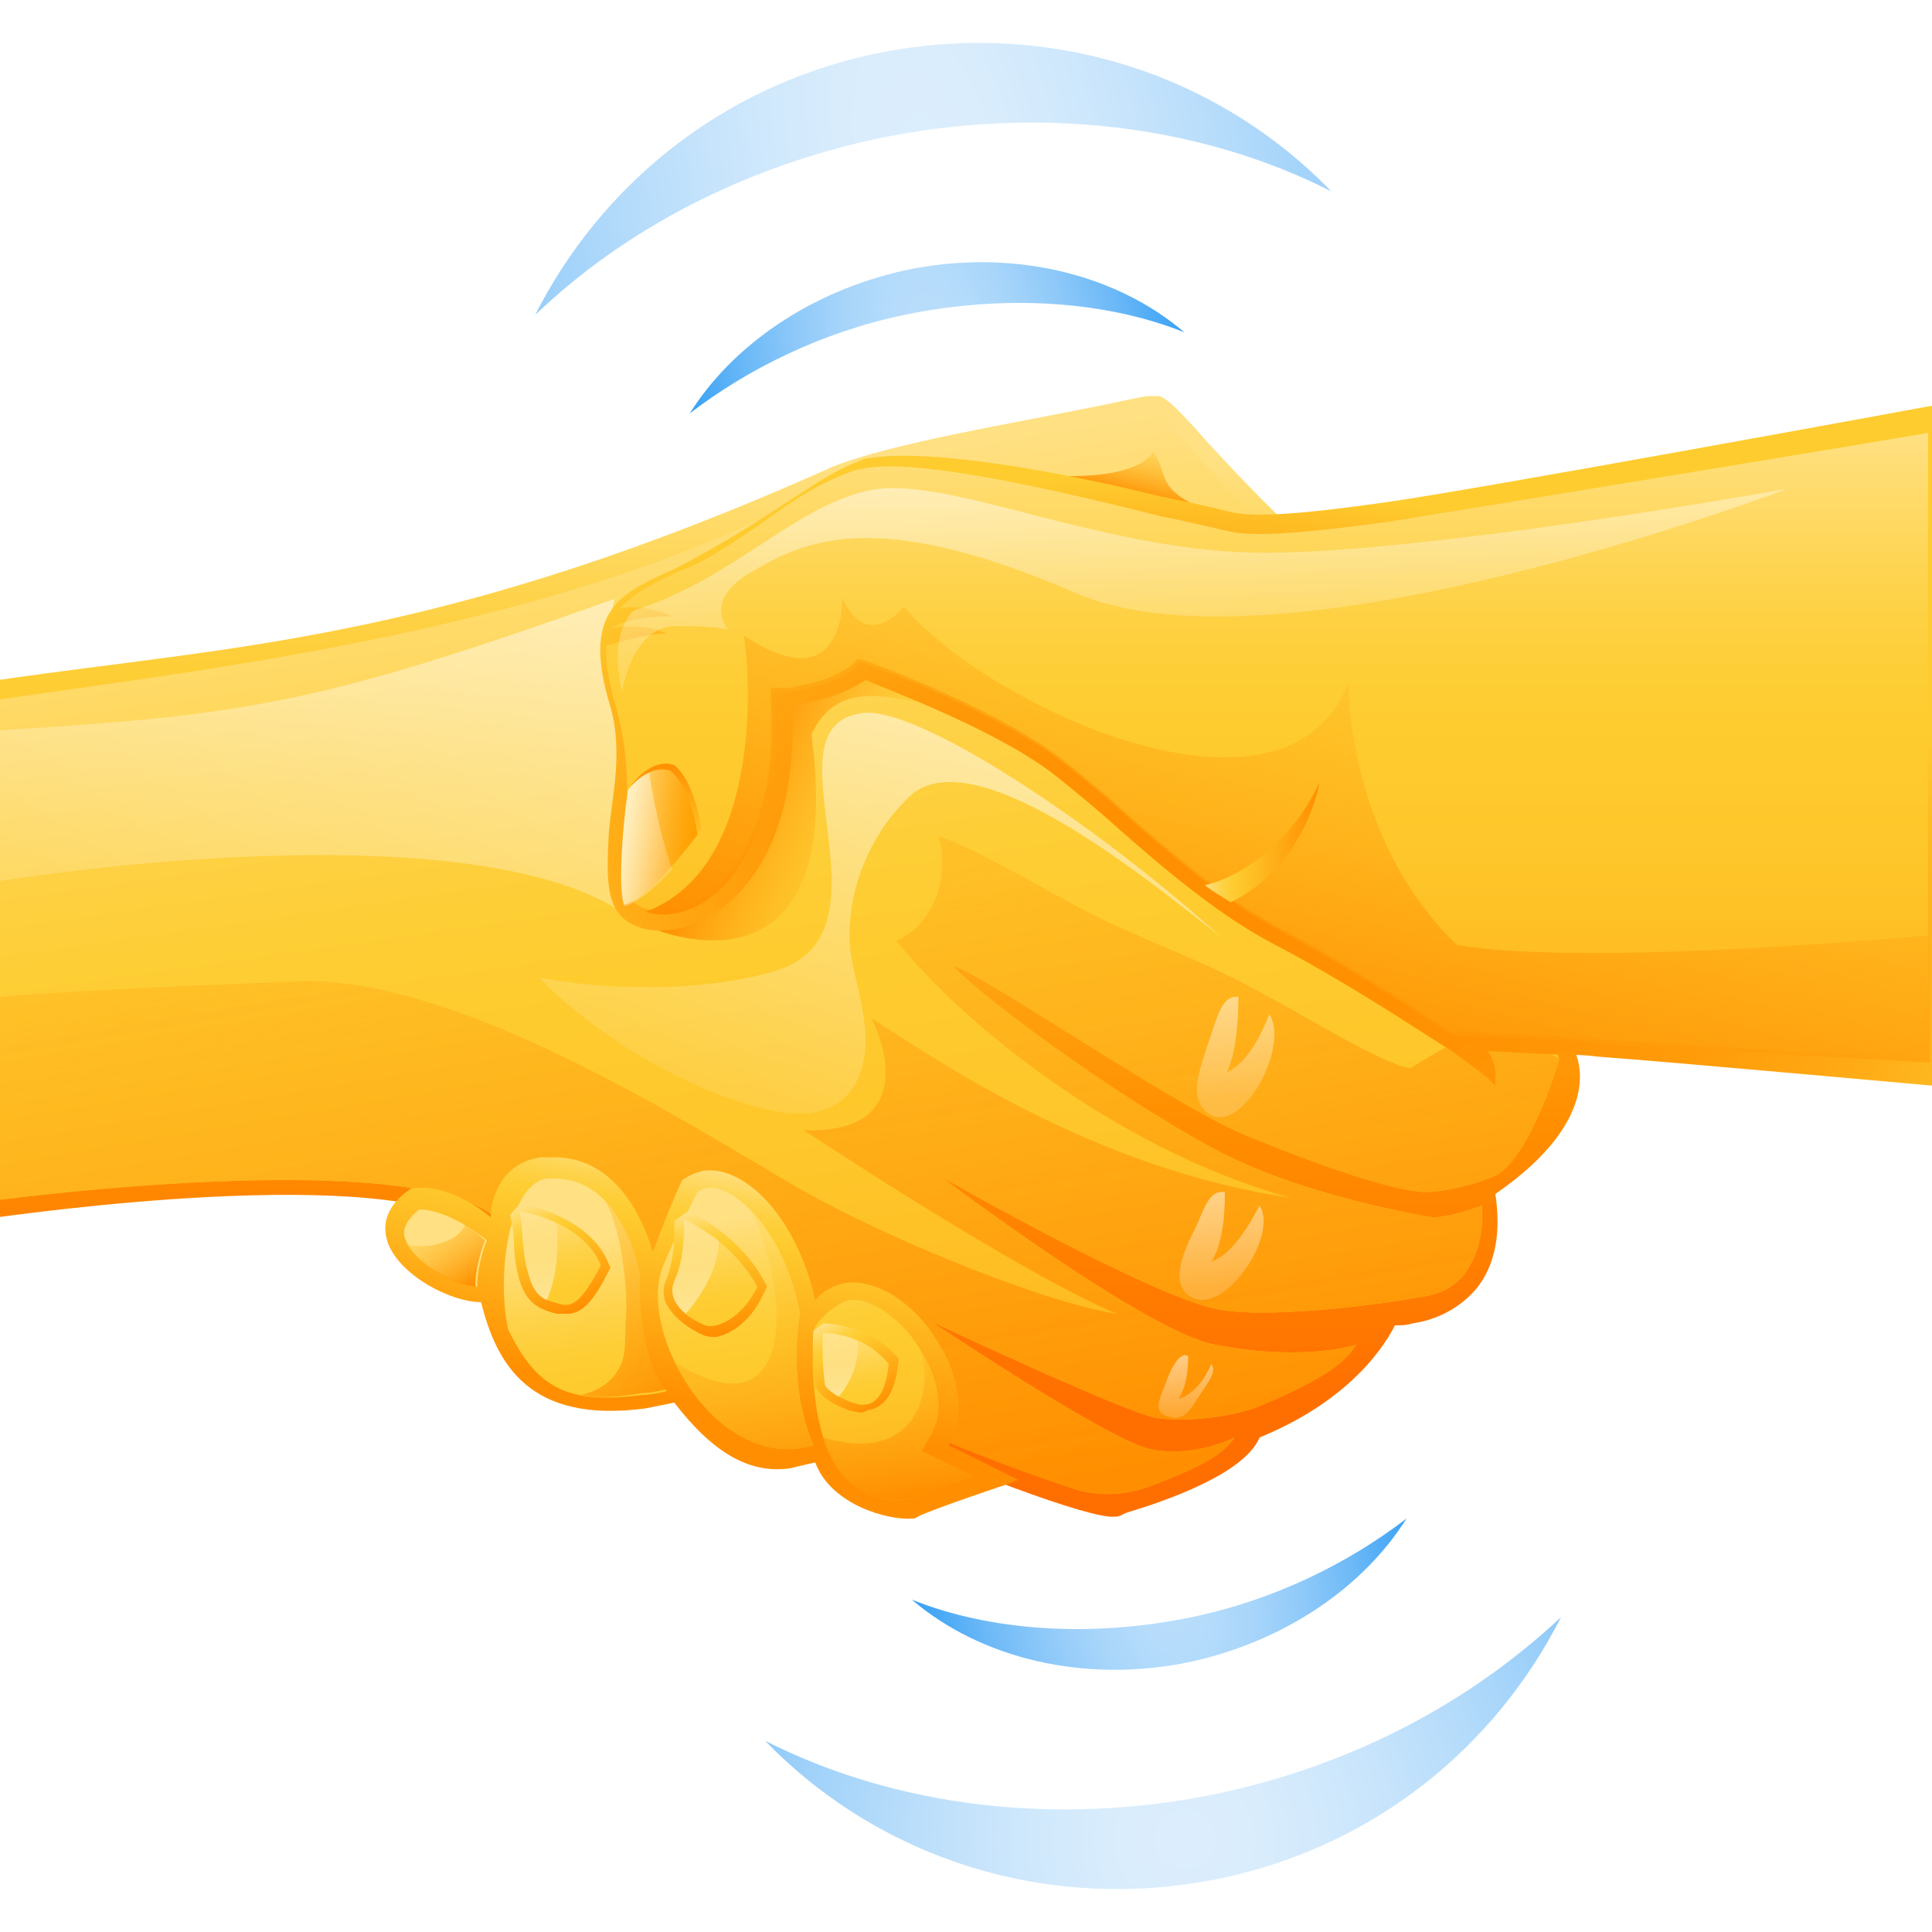 <?xml version="1.0" encoding="utf-8"?>
<!-- Generator: Adobe Illustrator 19.2.1, SVG Export Plug-In . SVG Version: 6.00 Build 0)  -->
<svg version="1.1" id="Слой_1" xmlns="http://www.w3.org/2000/svg" xmlns:xlink="http://www.w3.org/1999/xlink" x="0px" y="0px"
	 viewBox="0 0 100 100" style="enable-background:new 0 0 100 100;" xml:space="preserve">
<style type="text/css">
	.st0{fill:#9C3700;}
	.st1{fill:#212121;}
	.st2{fill:url(#SVGID_1_);}
	.st3{fill:url(#SVGID_2_);}
	.st4{fill:url(#SVGID_3_);}
	.st5{fill:url(#SVGID_4_);}
	.st6{fill:url(#SVGID_5_);}
	.st7{fill:url(#SVGID_6_);}
	.st8{fill:url(#SVGID_7_);}
	.st9{fill:url(#SVGID_8_);}
	.st10{fill:url(#SVGID_9_);}
	.st11{fill:url(#SVGID_10_);}
	.st12{fill:url(#SVGID_11_);}
	.st13{fill:url(#SVGID_12_);}
	.st14{fill:url(#SVGID_13_);}
	.st15{fill:url(#SVGID_14_);}
	.st16{opacity:0.5;fill:url(#SVGID_15_);}
	.st17{fill:url(#SVGID_16_);}
	.st18{fill:url(#SVGID_17_);}
	.st19{fill:#B71C1C;}
	.st20{fill:url(#SVGID_18_);}
	.st21{fill:url(#SVGID_19_);}
	.st22{fill:url(#SVGID_20_);}
	.st23{fill:url(#SVGID_21_);}
	.st24{fill:url(#SVGID_22_);}
	.st25{fill:url(#SVGID_23_);}
	.st26{fill:url(#SVGID_24_);}
	.st27{opacity:0.5;fill:url(#SVGID_25_);}
	.st28{fill:url(#SVGID_26_);}
	.st29{fill:url(#SVGID_27_);}
	.st30{opacity:0.25;}
	.st31{fill:url(#SVGID_28_);}
	.st32{fill:url(#SVGID_29_);}
	.st33{fill:#EEEEEE;}
	.st34{fill:url(#SVGID_30_);}
	.st35{fill:url(#SVGID_31_);}
	.st36{fill:url(#SVGID_32_);}
	.st37{fill:url(#SVGID_33_);}
	.st38{fill:url(#SVGID_34_);}
	.st39{fill:url(#SVGID_35_);}
	.st40{fill:url(#SVGID_36_);}
	.st41{fill:url(#SVGID_37_);}
	.st42{fill:url(#SVGID_38_);}
	.st43{fill:url(#SVGID_39_);}
	.st44{fill:url(#SVGID_40_);}
	.st45{fill:url(#SVGID_41_);}
	.st46{fill:url(#SVGID_42_);}
	.st47{fill:url(#SVGID_43_);}
	.st48{fill:url(#SVGID_44_);}
	.st49{fill:url(#SVGID_45_);}
	.st50{fill:url(#SVGID_46_);}
	.st51{fill:url(#SVGID_47_);}
	.st52{fill:url(#SVGID_48_);}
	.st53{fill:url(#SVGID_49_);}
	.st54{opacity:0.5;fill:url(#SVGID_50_);}
	.st55{fill:url(#SVGID_51_);}
	.st56{opacity:0.5;fill:url(#SVGID_52_);}
	.st57{fill:url(#SVGID_53_);}
	.st58{fill:url(#SVGID_54_);}
	.st59{fill:url(#SVGID_55_);}
	.st60{fill:url(#SVGID_56_);}
	.st61{fill:url(#SVGID_57_);}
	.st62{opacity:0.5;fill:url(#SVGID_58_);}
	.st63{fill:url(#SVGID_59_);}
	.st64{opacity:0.5;fill:url(#SVGID_60_);}
	.st65{fill:url(#SVGID_61_);}
	.st66{fill:url(#SVGID_62_);}
	.st67{fill:url(#SVGID_63_);}
	.st68{fill:url(#SVGID_64_);}
	.st69{fill:url(#SVGID_65_);}
	.st70{opacity:0.5;fill:url(#SVGID_66_);}
	.st71{fill:url(#SVGID_67_);}
	.st72{opacity:0.5;fill:url(#SVGID_68_);}
	.st73{fill:url(#SVGID_69_);}
	.st74{fill:url(#SVGID_70_);}
	.st75{fill:url(#SVGID_71_);}
	.st76{fill:url(#SVGID_72_);}
	.st77{fill:url(#SVGID_73_);}
	.st78{opacity:0.5;fill:url(#SVGID_74_);}
	.st79{fill:url(#SVGID_75_);}
	.st80{opacity:0.5;fill:url(#SVGID_76_);}
	.st81{fill:url(#SVGID_77_);}
	.st82{opacity:0.5;fill:url(#SVGID_78_);}
	.st83{fill:url(#SVGID_79_);}
	.st84{opacity:0.5;fill:url(#SVGID_80_);}
	.st85{fill:url(#SVGID_81_);}
	.st86{opacity:0.5;fill:url(#SVGID_82_);}
	.st87{fill:url(#SVGID_83_);}
	.st88{opacity:0.5;fill:url(#SVGID_84_);}
	.st89{fill:url(#SVGID_85_);}
	.st90{opacity:0.5;fill:url(#SVGID_86_);}
	.st91{fill:url(#SVGID_87_);}
	.st92{opacity:0.5;fill:url(#SVGID_88_);}
	.st93{fill:url(#SVGID_89_);}
	.st94{opacity:0.5;fill:url(#SVGID_90_);}
	.st95{fill:url(#SVGID_91_);}
	.st96{opacity:0.5;fill:url(#SVGID_92_);}
	.st97{fill:url(#SVGID_93_);}
	.st98{opacity:0.5;fill:url(#SVGID_94_);}
	.st99{fill:url(#SVGID_95_);}
	.st100{opacity:0.5;fill:url(#SVGID_96_);}
	.st101{fill:url(#SVGID_97_);}
	.st102{fill:url(#SVGID_98_);}
	.st103{fill:url(#SVGID_99_);}
	.st104{opacity:0.5;fill:url(#SVGID_100_);}
	.st105{fill:url(#SVGID_101_);}
	.st106{opacity:0.5;fill:url(#SVGID_102_);}
	.st107{fill:url(#SVGID_103_);}
	.st108{fill:url(#SVGID_104_);}
	.st109{fill:url(#SVGID_105_);}
	.st110{fill:url(#SVGID_106_);}
	.st111{fill:url(#SVGID_107_);}
	.st112{fill:url(#SVGID_108_);}
	.st113{fill:url(#SVGID_109_);}
	.st114{opacity:0.5;fill:url(#SVGID_110_);}
	.st115{fill:url(#SVGID_111_);}
	.st116{opacity:0.5;fill:url(#SVGID_112_);}
	.st117{fill:url(#SVGID_113_);}
	.st118{opacity:0.5;fill:url(#SVGID_114_);}
	.st119{fill:url(#SVGID_115_);}
	.st120{opacity:0.5;fill:url(#SVGID_116_);}
	.st121{fill:url(#SVGID_117_);}
	.st122{opacity:0.5;fill:url(#SVGID_118_);}
	.st123{fill:url(#SVGID_119_);}
	.st124{opacity:0.5;fill:url(#SVGID_120_);}
	.st125{fill:url(#SVGID_121_);}
	.st126{opacity:0.5;fill:url(#SVGID_122_);}
	.st127{fill:url(#SVGID_123_);}
	.st128{opacity:0.5;fill:url(#SVGID_124_);}
	.st129{fill:url(#SVGID_125_);}
	.st130{fill:url(#SVGID_126_);}
	.st131{fill:url(#SVGID_127_);}
	.st132{fill:url(#SVGID_128_);}
	.st133{fill:url(#SVGID_129_);}
	.st134{fill:url(#SVGID_130_);}
	.st135{fill:url(#SVGID_131_);}
	.st136{fill:url(#SVGID_132_);}
	.st137{fill:url(#SVGID_133_);}
	.st138{fill:url(#SVGID_134_);}
	.st139{fill:url(#SVGID_135_);}
	.st140{fill:url(#SVGID_136_);}
	.st141{fill:url(#SVGID_137_);}
	.st142{opacity:0.5;fill:url(#SVGID_138_);}
	.st143{opacity:0.5;fill:url(#SVGID_139_);}
	.st144{fill:url(#SVGID_140_);}
	.st145{fill:url(#SVGID_141_);}
	.st146{fill:#FFEB3B;}
	.st147{fill:url(#SVGID_142_);}
	.st148{fill:url(#SVGID_143_);}
	.st149{fill:url(#SVGID_144_);}
	.st150{fill:url(#SVGID_145_);}
	.st151{fill:url(#SVGID_146_);}
	.st152{opacity:0.5;fill:url(#SVGID_147_);}
	.st153{fill:url(#SVGID_148_);}
	.st154{fill:url(#SVGID_149_);}
	.st155{opacity:0.5;fill:url(#SVGID_150_);}
	.st156{opacity:0.5;fill:url(#SVGID_151_);}
	.st157{fill:url(#SVGID_152_);}
	.st158{fill:url(#SVGID_153_);}
	.st159{fill:url(#SVGID_154_);}
	.st160{fill:url(#SVGID_155_);}
	.st161{fill:url(#SVGID_156_);}
	.st162{fill:url(#SVGID_157_);}
	.st163{fill:url(#SVGID_158_);}
	.st164{fill:url(#SVGID_159_);}
	.st165{fill:url(#SVGID_160_);}
	.st166{fill:url(#SVGID_161_);}
	.st167{fill:url(#SVGID_162_);}
	.st168{opacity:0.8;fill:url(#SVGID_163_);}
	.st169{fill:url(#SVGID_164_);}
	.st170{fill:url(#SVGID_165_);}
	.st171{opacity:0.5;fill:url(#SVGID_166_);}
	.st172{fill:url(#SVGID_167_);}
	.st173{fill:url(#SVGID_168_);}
	.st174{fill:url(#SVGID_169_);}
	.st175{opacity:0.5;fill:url(#SVGID_170_);}
	.st176{fill:url(#SVGID_171_);}
	.st177{fill:url(#SVGID_172_);}
	.st178{opacity:0.5;fill:url(#SVGID_173_);}
	.st179{opacity:0.5;fill:url(#SVGID_174_);}
	.st180{opacity:0.5;fill:url(#SVGID_175_);}
	.st181{opacity:0.5;fill:url(#SVGID_176_);}
	.st182{opacity:0.5;fill:url(#SVGID_177_);}
	.st183{fill:url(#SVGID_178_);}
	.st184{fill:url(#SVGID_179_);}
	.st185{fill:url(#SVGID_180_);}
	.st186{fill:url(#SVGID_181_);}
	.st187{fill:url(#SVGID_182_);}
	.st188{fill:url(#SVGID_183_);}
	.st189{fill:url(#SVGID_184_);}
	.st190{fill:url(#SVGID_185_);}
	.st191{fill:url(#SVGID_186_);}
	.st192{fill:url(#SVGID_187_);}
	.st193{fill:url(#SVGID_188_);}
	.st194{fill:url(#SVGID_189_);}
	.st195{fill:url(#SVGID_190_);}
	.st196{fill:url(#SVGID_191_);}
	.st197{fill:url(#SVGID_192_);}
	.st198{opacity:0.5;fill:url(#SVGID_193_);}
	.st199{fill:url(#SVGID_194_);}
	.st200{fill:url(#SVGID_195_);}
	.st201{fill:url(#SVGID_196_);}
	.st202{fill:url(#SVGID_197_);}
	.st203{fill:url(#SVGID_198_);}
	.st204{fill:url(#SVGID_199_);}
	.st205{fill:url(#SVGID_200_);}
	.st206{opacity:0.5;fill:url(#SVGID_201_);}
	.st207{fill:url(#SVGID_202_);}
	.st208{fill:url(#SVGID_203_);}
	.st209{fill:url(#SVGID_204_);}
	.st210{fill:url(#SVGID_205_);}
	.st211{fill:url(#SVGID_206_);}
	.st212{fill:url(#SVGID_207_);}
	.st213{fill:url(#SVGID_208_);}
	.st214{opacity:0.5;fill:url(#SVGID_209_);}
	.st215{fill:url(#SVGID_210_);}
	.st216{opacity:0.5;fill:url(#SVGID_211_);}
	.st217{fill:url(#SVGID_212_);}
	.st218{opacity:0.5;fill:url(#SVGID_213_);}
	.st219{fill:url(#SVGID_214_);}
	.st220{opacity:0.5;fill:url(#SVGID_215_);}
	.st221{fill:url(#SVGID_216_);}
	.st222{opacity:0.5;fill:url(#SVGID_217_);}
	.st223{fill:url(#SVGID_218_);}
	.st224{opacity:0.5;fill:url(#SVGID_219_);}
	.st225{fill:url(#SVGID_220_);}
	.st226{opacity:0.5;fill:url(#SVGID_221_);}
	.st227{fill:url(#SVGID_222_);}
	.st228{fill:url(#SVGID_223_);}
	.st229{fill:url(#SVGID_224_);}
	.st230{opacity:0.5;fill:url(#SVGID_225_);}
	.st231{fill:url(#SVGID_226_);}
	.st232{fill:url(#SVGID_227_);}
	.st233{fill:url(#SVGID_228_);}
	.st234{fill:url(#SVGID_229_);}
	.st235{fill:url(#SVGID_230_);}
	.st236{fill:url(#SVGID_231_);}
	.st237{fill:url(#SVGID_232_);}
	.st238{opacity:0.5;fill:url(#SVGID_233_);}
	.st239{fill:url(#SVGID_234_);}
	.st240{fill:url(#SVGID_235_);}
	.st241{fill:url(#SVGID_236_);}
	.st242{fill:url(#SVGID_237_);}
	.st243{fill:url(#SVGID_238_);}
	.st244{fill:url(#SVGID_239_);}
	.st245{fill:url(#SVGID_240_);}
	.st246{opacity:0.5;fill:url(#SVGID_241_);}
	.st247{fill:url(#SVGID_242_);}
	.st248{opacity:0.5;fill:url(#SVGID_243_);}
	.st249{fill:url(#SVGID_244_);}
	.st250{opacity:0.5;fill:url(#SVGID_245_);}
	.st251{fill:url(#SVGID_246_);}
	.st252{fill:url(#SVGID_247_);}
	.st253{fill:url(#SVGID_248_);}
	.st254{opacity:0.5;fill:url(#SVGID_249_);}
	.st255{fill:url(#SVGID_250_);}
	.st256{opacity:0.5;fill:url(#SVGID_251_);}
	.st257{fill:url(#SVGID_252_);}
	.st258{opacity:0.5;fill:url(#SVGID_253_);}
	.st259{fill:url(#SVGID_254_);}
	.st260{opacity:0.5;fill:url(#SVGID_255_);}
	.st261{fill:url(#SVGID_256_);}
	.st262{opacity:0.5;fill:url(#SVGID_257_);}
	.st263{opacity:0.5;fill:url(#SVGID_258_);}
	.st264{fill:url(#SVGID_259_);}
	.st265{fill:url(#SVGID_260_);}
	.st266{fill:url(#SVGID_261_);}
	.st267{fill:url(#SVGID_262_);}
	.st268{fill:url(#SVGID_263_);}
	.st269{fill:url(#SVGID_264_);}
	.st270{fill:#FFFFFF;}
	.st271{fill-rule:evenodd;clip-rule:evenodd;fill:#FFEB3B;}
	.st272{fill:url(#SVGID_265_);}
	.st273{fill:url(#SVGID_266_);}
	.st274{fill:url(#SVGID_267_);}
	.st275{fill:url(#SVGID_268_);}
	.st276{fill:url(#SVGID_269_);}
	.st277{fill:url(#SVGID_270_);}
	.st278{fill:url(#SVGID_271_);}
	.st279{fill:url(#SVGID_272_);}
	.st280{fill:url(#SVGID_273_);}
	.st281{fill:none;}
	.st282{fill:url(#SVGID_274_);}
	.st283{fill:url(#SVGID_275_);}
	.st284{fill:url(#SVGID_276_);}
	.st285{fill:url(#SVGID_277_);}
	.st286{opacity:0.5;fill:url(#SVGID_278_);}
	.st287{opacity:0.5;fill:url(#SVGID_279_);}
	.st288{opacity:0.5;fill:url(#SVGID_280_);}
	.st289{opacity:0.5;fill:url(#SVGID_281_);}
	.st290{opacity:0.5;fill:url(#SVGID_282_);}
	.st291{opacity:0.5;fill:url(#SVGID_283_);}
	.st292{fill:url(#SVGID_284_);}
	.st293{fill:#FF8888;}
	.st294{fill:url(#SVGID_285_);}
	.st295{opacity:0.5;fill:url(#SVGID_286_);}
	.st296{opacity:0.5;fill:url(#SVGID_287_);}
	.st297{opacity:0.5;fill:url(#SVGID_288_);}
	.st298{fill:url(#SVGID_289_);}
	.st299{opacity:0.5;fill:url(#SVGID_290_);}
	.st300{fill:url(#SVGID_291_);}
	.st301{fill:url(#SVGID_292_);}
	.st302{fill:url(#SVGID_293_);}
	.st303{fill:url(#SVGID_294_);}
	.st304{fill:url(#SVGID_295_);}
	.st305{fill:url(#SVGID_296_);}
	.st306{fill:url(#SVGID_297_);}
	.st307{fill:url(#SVGID_298_);}
	.st308{fill:url(#SVGID_299_);}
	.st309{fill:url(#SVGID_300_);}
	.st310{fill:url(#SVGID_301_);}
	.st311{fill:url(#SVGID_302_);}
	.st312{fill:url(#SVGID_303_);}
	.st313{fill:url(#SVGID_304_);}
	.st314{fill:url(#SVGID_305_);}
	.st315{fill:url(#SVGID_306_);}
	.st316{fill:url(#SVGID_307_);}
	.st317{fill:url(#SVGID_308_);}
	.st318{fill:url(#SVGID_309_);}
	.st319{fill:url(#SVGID_310_);}
	.st320{fill:url(#SVGID_311_);}
	.st321{fill:url(#SVGID_312_);}
	.st322{fill:url(#SVGID_313_);}
	.st323{fill:url(#SVGID_314_);}
	.st324{fill:url(#SVGID_315_);}
	.st325{fill:url(#SVGID_316_);}
	.st326{fill:url(#SVGID_317_);}
	.st327{fill:url(#SVGID_318_);}
	.st328{fill:url(#SVGID_319_);}
	.st329{fill:url(#SVGID_320_);}
	.st330{fill:url(#SVGID_321_);}
	.st331{fill:url(#SVGID_322_);}
	.st332{fill:url(#SVGID_323_);}
	.st333{fill:url(#SVGID_324_);}
	.st334{fill:url(#SVGID_325_);}
	.st335{fill:url(#SVGID_326_);}
	.st336{fill:url(#SVGID_327_);}
	.st337{fill:url(#SVGID_328_);}
	.st338{fill:url(#SVGID_329_);}
	.st339{fill:url(#SVGID_330_);}
	.st340{fill:#3D210F;}
	.st341{fill:url(#SVGID_331_);}
	.st342{fill:url(#SVGID_332_);}
	.st343{fill:url(#SVGID_333_);}
	.st344{fill:url(#SVGID_334_);}
	.st345{fill:#231105;}
	.st346{fill:url(#SVGID_335_);}
	.st347{fill:url(#SVGID_336_);}
	.st348{fill:url(#SVGID_337_);}
	.st349{fill:url(#SVGID_338_);}
	.st350{fill:url(#SVGID_339_);}
	.st351{fill:url(#SVGID_340_);}
	.st352{fill:url(#SVGID_341_);}
	.st353{fill:url(#SVGID_342_);}
	.st354{opacity:0.5;fill:url(#SVGID_343_);enable-background:new    ;}
	.st355{opacity:0.5;fill:url(#SVGID_344_);enable-background:new    ;}
	.st356{opacity:0.5;fill:url(#SVGID_345_);enable-background:new    ;}
	.st357{fill:url(#SVGID_346_);}
	.st358{fill:url(#SVGID_347_);}
	.st359{fill:url(#SVGID_348_);}
	.st360{fill:url(#SVGID_349_);}
	.st361{fill:url(#SVGID_350_);}
	.st362{fill:url(#SVGID_351_);}
	.st363{fill:url(#SVGID_352_);}
	.st364{fill:url(#SVGID_353_);}
	.st365{fill:url(#SVGID_354_);}
	.st366{fill:url(#SVGID_355_);}
	.st367{fill:url(#SVGID_356_);}
	.st368{opacity:0.8;fill:url(#SVGID_357_);enable-background:new    ;}
	.st369{opacity:0.5;fill:url(#SVGID_358_);enable-background:new    ;}
	.st370{fill:url(#SVGID_359_);}
	.st371{fill:url(#SVGID_360_);}
	.st372{opacity:0.8;fill:url(#SVGID_361_);enable-background:new    ;}
	.st373{opacity:0.5;fill:url(#SVGID_362_);enable-background:new    ;}
	.st374{fill:url(#SVGID_363_);}
	.st375{fill:url(#SVGID_364_);}
	.st376{opacity:0.25;fill:#3D210F;enable-background:new    ;}
	.st377{fill:url(#SVGID_365_);}
	.st378{fill:url(#SVGID_366_);}
	.st379{fill:url(#SVGID_367_);}
	.st380{fill:url(#SVGID_368_);}
	.st381{fill:url(#SVGID_369_);}
	.st382{fill:url(#SVGID_370_);}
	.st383{opacity:0.15;enable-background:new    ;}
	.st384{fill:url(#SVGID_371_);}
	.st385{fill:url(#SVGID_372_);}
	.st386{fill:url(#SVGID_373_);}
	.st387{fill:url(#SVGID_374_);}
	.st388{fill:url(#SVGID_375_);}
	.st389{fill:url(#SVGID_376_);}
	.st390{fill:url(#SVGID_377_);}
	.st391{fill:url(#SVGID_378_);}
	.st392{fill:url(#SVGID_379_);}
	.st393{fill:url(#SVGID_380_);}
	.st394{fill:url(#SVGID_381_);}
	.st395{fill:url(#SVGID_382_);}
	.st396{fill:#424242;}
	.st397{fill:url(#SVGID_383_);}
	.st398{fill:url(#SVGID_384_);}
	.st399{fill:url(#SVGID_385_);}
	.st400{fill:url(#SVGID_386_);}
	.st401{fill:url(#SVGID_387_);}
	.st402{fill:url(#SVGID_388_);}
	.st403{fill:url(#SVGID_389_);}
	.st404{fill:url(#SVGID_390_);}
	.st405{fill:url(#SVGID_391_);}
	.st406{fill:url(#SVGID_392_);}
	.st407{fill:url(#SVGID_393_);}
	.st408{fill:url(#SVGID_394_);}
	.st409{fill:url(#SVGID_395_);}
	.st410{fill:url(#SVGID_396_);}
	.st411{fill:url(#SVGID_397_);}
	.st412{fill:url(#SVGID_398_);}
	.st413{fill:url(#SVGID_399_);}
	.st414{fill:url(#SVGID_400_);}
	.st415{fill:url(#SVGID_401_);}
	.st416{opacity:0.5;fill:url(#SVGID_402_);}
	.st417{opacity:0.75;fill:#BDBDBD;enable-background:new    ;}
	.st418{fill:#C4C4C4;}
	.st419{fill:#808080;}
	.st420{fill:url(#SVGID_403_);}
	.st421{fill:url(#SVGID_404_);}
	.st422{fill:url(#SVGID_405_);}
	.st423{fill:url(#SVGID_406_);}
	.st424{fill:url(#SVGID_407_);}
	.st425{fill:url(#SVGID_408_);}
	.st426{fill:url(#SVGID_409_);}
	.st427{fill:url(#SVGID_410_);}
	.st428{fill:url(#SVGID_411_);}
	.st429{fill:url(#SVGID_412_);}
	.st430{fill:url(#SVGID_413_);}
	.st431{fill:url(#SVGID_414_);}
	.st432{fill:url(#SVGID_415_);}
	.st433{fill:url(#SVGID_416_);}
	.st434{fill:url(#SVGID_417_);}
	.st435{fill:url(#SVGID_418_);}
	.st436{fill:url(#SVGID_419_);}
	.st437{fill:url(#SVGID_420_);}
	.st438{fill:url(#SVGID_421_);}
	.st439{fill:url(#SVGID_422_);}
	.st440{fill:url(#SVGID_423_);}
	.st441{fill:url(#SVGID_424_);}
	.st442{fill:url(#SVGID_425_);}
	.st443{opacity:0.5;}
	.st444{fill:#FFDB76;}
	.st445{fill:#772400;}
	.st446{fill:url(#SVGID_426_);}
	.st447{fill:url(#SVGID_427_);}
	.st448{fill:url(#SVGID_428_);}
	.st449{fill:url(#SVGID_429_);}
	.st450{fill:url(#SVGID_430_);}
	.st451{fill:url(#SVGID_431_);}
	.st452{fill:url(#SVGID_432_);}
	.st453{fill:url(#SVGID_433_);}
	.st454{fill:url(#SVGID_434_);}
	.st455{fill:url(#SVGID_435_);}
	.st456{fill:url(#SVGID_436_);}
	.st457{fill:url(#SVGID_437_);}
	.st458{fill:url(#SVGID_438_);}
	.st459{fill:url(#SVGID_439_);}
	.st460{fill:url(#SVGID_440_);}
	.st461{fill:url(#SVGID_441_);}
	.st462{fill:url(#SVGID_442_);}
	.st463{fill:url(#SVGID_443_);}
	.st464{opacity:0.2;}
	.st465{fill:#FFDB76;enable-background:new    ;}
	.st466{opacity:0.75;}
	.st467{fill:url(#SVGID_444_);}
	.st468{fill:url(#SVGID_445_);}
	.st469{fill:#FFC107;}
	.st470{fill:#03A9F4;}
	.st471{fill:#FF5722;}
	.st472{fill:#8BC34A;}
	.st473{fill:url(#SVGID_446_);}
	.st474{fill:url(#SVGID_447_);}
	.st475{fill:url(#SVGID_448_);}
	.st476{opacity:0.51;fill:url(#SVGID_449_);enable-background:new    ;}
	.st477{fill:#039BE5;}
	.st478{fill:url(#SVGID_450_);}
	.st479{fill:url(#SVGID_451_);}
	.st480{fill:url(#SVGID_452_);}
	.st481{fill:url(#SVGID_453_);}
	.st482{fill:url(#SVGID_454_);}
	.st483{fill:url(#SVGID_455_);}
	.st484{opacity:0.5;fill:url(#SVGID_456_);enable-background:new    ;}
	.st485{opacity:0.8;fill:url(#SVGID_457_);enable-background:new    ;}
	.st486{opacity:0.5;fill:url(#SVGID_458_);enable-background:new    ;}
	.st487{fill:url(#SVGID_459_);}
	.st488{fill:url(#SVGID_460_);}
	.st489{opacity:0.5;fill:url(#SVGID_461_);enable-background:new    ;}
	.st490{fill:url(#SVGID_462_);}
	.st491{fill:url(#SVGID_463_);}
	.st492{fill:url(#SVGID_464_);}
	.st493{fill:url(#SVGID_465_);}
	.st494{fill:url(#SVGID_466_);}
	.st495{fill:url(#SVGID_467_);}
	.st496{fill:url(#SVGID_468_);}
	.st497{fill:url(#SVGID_469_);}
	.st498{fill:url(#SVGID_470_);}
	.st499{fill:url(#SVGID_471_);}
	.st500{fill:url(#SVGID_472_);}
	.st501{fill:url(#SVGID_473_);}
	.st502{fill:url(#SVGID_474_);}
	.st503{fill:url(#SVGID_475_);}
	.st504{fill:url(#SVGID_476_);}
	.st505{fill:url(#SVGID_477_);}
	.st506{opacity:0.5;fill:url(#SVGID_478_);enable-background:new    ;}
	.st507{opacity:0.8;fill:url(#SVGID_479_);enable-background:new    ;}
	.st508{opacity:0.5;fill:url(#SVGID_480_);enable-background:new    ;}
	.st509{fill:url(#SVGID_481_);}
	.st510{fill:url(#SVGID_482_);}
	.st511{fill:url(#SVGID_483_);}
	.st512{fill:url(#SVGID_484_);}
	.st513{fill:url(#SVGID_485_);}
	.st514{fill:url(#SVGID_486_);}
	.st515{fill:url(#SVGID_487_);}
	.st516{fill:url(#SVGID_488_);}
	.st517{fill:url(#SVGID_489_);}
	.st518{fill:url(#SVGID_490_);}
	.st519{opacity:0.4;fill:#3D210F;enable-background:new    ;}
	.st520{fill:url(#SVGID_491_);}
	.st521{opacity:0.2;fill:#3D210F;enable-background:new    ;}
	.st522{fill:url(#SVGID_492_);}
	.st523{fill:#FFF9C4;}
	.st524{fill:url(#SVGID_493_);}
	.st525{fill:url(#SVGID_494_);}
	.st526{fill:url(#SVGID_495_);}
	.st527{fill:#F57F17;}
	.st528{fill:url(#SVGID_496_);}
	.st529{fill:url(#SVGID_497_);}
	.st530{fill:url(#SVGID_498_);}
	.st531{fill:url(#SVGID_499_);}
	.st532{fill:url(#SVGID_500_);}
	.st533{fill:url(#SVGID_501_);}
	.st534{fill:url(#SVGID_502_);}
	.st535{fill:url(#SVGID_503_);}
	.st536{fill:url(#SVGID_504_);}
	.st537{fill:url(#SVGID_505_);}
	.st538{fill:url(#SVGID_506_);}
	.st539{fill:url(#SVGID_507_);}
	.st540{fill:url(#SVGID_508_);}
	.st541{fill:url(#SVGID_509_);}
	.st542{fill:url(#SVGID_510_);}
	.st543{fill:url(#SVGID_511_);}
	.st544{fill:url(#SVGID_512_);}
	.st545{opacity:0.25;fill:url(#SVGID_513_);enable-background:new    ;}
	.st546{opacity:0.25;fill:url(#SVGID_514_);enable-background:new    ;}
	.st547{fill:url(#SVGID_515_);}
	.st548{opacity:0.25;fill:url(#SVGID_516_);enable-background:new    ;}
	.st549{opacity:0.25;fill:url(#SVGID_517_);enable-background:new    ;}
	.st550{fill:url(#SVGID_518_);}
	.st551{fill:url(#SVGID_519_);}
	.st552{fill:url(#SVGID_520_);}
	.st553{fill:url(#SVGID_521_);}
	.st554{fill:url(#SVGID_522_);}
	.st555{fill:#F44336;}
	.st556{opacity:0.25;fill:url(#SVGID_523_);}
	.st557{fill:url(#SVGID_524_);}
	.st558{fill:url(#SVGID_525_);}
	.st559{fill:url(#SVGID_526_);}
	.st560{fill:url(#SVGID_527_);}
	.st561{fill:url(#SVGID_528_);}
	.st562{opacity:0.5;fill:url(#SVGID_529_);}
	.st563{opacity:0.5;fill:url(#SVGID_530_);}
	.st564{fill:url(#SVGID_531_);}
	.st565{opacity:0.5;fill:url(#SVGID_532_);}
	.st566{opacity:0.5;fill:url(#SVGID_533_);}
	.st567{fill:url(#SVGID_534_);}
	.st568{fill:url(#SVGID_535_);}
	.st569{fill:url(#SVGID_536_);}
	.st570{fill:url(#SVGID_537_);}
	.st571{fill:url(#SVGID_538_);}
	.st572{fill:url(#SVGID_539_);}
	.st573{fill:url(#SVGID_540_);}
	.st574{fill:url(#SVGID_541_);}
	.st575{fill:url(#SVGID_542_);}
	.st576{opacity:0.5;fill:#FFFFFF;}
	.st577{fill:url(#SVGID_543_);}
	.st578{fill:url(#SVGID_544_);}
	.st579{fill:url(#SVGID_545_);}
	.st580{fill:url(#SVGID_546_);}
	.st581{fill:url(#SVGID_547_);}
	.st582{fill:url(#SVGID_548_);}
	.st583{opacity:0.8;fill:url(#SVGID_549_);}
	.st584{fill:url(#SVGID_550_);}
	.st585{fill:url(#SVGID_551_);}
	.st586{opacity:0.8;fill:url(#SVGID_552_);}
	.st587{fill:url(#SVGID_553_);}
	.st588{fill:url(#SVGID_554_);}
	.st589{fill:url(#SVGID_555_);}
	.st590{fill:url(#SVGID_556_);}
	.st591{fill:url(#SVGID_557_);}
	.st592{fill:url(#SVGID_558_);}
	.st593{opacity:0.5;fill:url(#SVGID_559_);}
	.st594{fill:url(#SVGID_560_);}
	.st595{fill:url(#SVGID_561_);}
	.st596{fill:url(#SVGID_562_);}
	.st597{fill:url(#SVGID_563_);}
	.st598{opacity:0.5;fill:url(#SVGID_564_);}
	.st599{fill:url(#SVGID_565_);}
	.st600{opacity:0.25;fill:url(#SVGID_566_);}
	.st601{opacity:0.25;fill:url(#SVGID_567_);}
	.st602{opacity:0.64;fill:url(#SVGID_568_);}
	.st603{fill:url(#SVGID_569_);}
	.st604{fill:url(#SVGID_570_);}
	.st605{fill:url(#SVGID_571_);}
	.st606{fill:url(#SVGID_572_);}
	.st607{fill:url(#SVGID_573_);}
	.st608{fill:url(#SVGID_574_);}
	.st609{fill:url(#SVGID_575_);}
	.st610{fill:url(#SVGID_576_);}
	.st611{fill:url(#SVGID_577_);}
	.st612{fill:url(#SVGID_578_);}
	.st613{fill:url(#SVGID_579_);}
	.st614{fill:url(#SVGID_580_);}
	.st615{fill:url(#SVGID_581_);}
	.st616{fill:url(#SVGID_582_);}
	.st617{fill:url(#SVGID_583_);}
	.st618{fill:url(#SVGID_584_);}
	.st619{fill:url(#SVGID_585_);}
	.st620{fill:url(#SVGID_586_);}
	.st621{fill:url(#SVGID_587_);}
	.st622{opacity:0.3;fill:url(#SVGID_588_);}
	.st623{opacity:0.3;fill:url(#SVGID_589_);}
	.st624{fill:url(#SVGID_590_);}
	.st625{opacity:0.3;fill:url(#SVGID_591_);}
	.st626{opacity:0.3;fill:url(#SVGID_592_);}
	.st627{fill:url(#SVGID_593_);}
	.st628{fill:url(#SVGID_594_);}
	.st629{fill:url(#SVGID_595_);}
	.st630{fill:#599100;}
	.st631{fill:#72C900;}
	.st632{fill:url(#SVGID_596_);}
	.st633{fill:url(#SVGID_597_);}
	.st634{fill:url(#SVGID_598_);}
	.st635{fill:url(#SVGID_599_);}
	.st636{fill:url(#SVGID_600_);}
	.st637{fill:url(#SVGID_601_);}
	.st638{fill:url(#SVGID_602_);}
	.st639{fill:url(#SVGID_603_);}
	.st640{fill:url(#SVGID_604_);}
	.st641{fill:url(#SVGID_605_);}
	.st642{fill:url(#SVGID_606_);}
	.st643{opacity:0.3;}
	.st644{fill:url(#SVGID_607_);}
	.st645{fill:url(#SVGID_608_);}
	.st646{fill:url(#SVGID_609_);}
	.st647{fill:url(#SVGID_610_);}
	.st648{opacity:0.4;fill:url(#SVGID_611_);}
	.st649{opacity:0.5;fill:url(#SVGID_612_);}
	.st650{opacity:0.5;fill:url(#SVGID_613_);}
	.st651{fill:url(#SVGID_614_);}
	.st652{opacity:0.5;fill:url(#SVGID_615_);}
	.st653{opacity:0.5;fill:url(#SVGID_616_);}
	.st654{opacity:0.38;fill:url(#SVGID_617_);}
	.st655{opacity:0.5;fill:url(#SVGID_618_);}
	.st656{fill:url(#SVGID_619_);}
	.st657{fill:url(#SVGID_620_);}
	.st658{fill:url(#SVGID_621_);}
	.st659{opacity:0.28;fill:#CE93D8;}
	.st660{fill:#BA68C8;}
	.st661{fill:url(#SVGID_622_);}
	.st662{fill:url(#SVGID_623_);}
	.st663{fill:#CDDC39;}
	.st664{fill:url(#SVGID_624_);}
	.st665{opacity:0.77;fill:#FFFFFF;}
	.st666{opacity:0.1;}
	.st667{fill:#F5F5F5;}
	.st668{fill:#757575;}
	.st669{fill:url(#SVGID_625_);}
	.st670{fill:url(#SVGID_626_);}
	.st671{fill:url(#SVGID_627_);}
	.st672{fill:url(#SVGID_628_);}
	.st673{fill:url(#SVGID_629_);}
	.st674{fill:url(#SVGID_630_);}
	.st675{fill:url(#SVGID_631_);}
	.st676{fill:url(#SVGID_632_);}
	.st677{fill:url(#SVGID_633_);}
	.st678{opacity:0.2;fill:url(#SVGID_634_);}
	.st679{opacity:0.5;fill:url(#SVGID_635_);}
	.st680{fill:#596689;}
	.st681{fill:url(#SVGID_636_);}
	.st682{fill:url(#SVGID_637_);}
	.st683{fill:url(#SVGID_638_);}
	.st684{fill:url(#SVGID_639_);}
	.st685{fill:url(#SVGID_640_);}
	.st686{fill:url(#SVGID_641_);}
	.st687{fill:url(#SVGID_642_);}
	.st688{fill:url(#SVGID_643_);}
	.st689{fill:url(#SVGID_644_);}
	.st690{opacity:0.5;fill:url(#SVGID_645_);}
	.st691{fill:#9EB7D4;}
	.st692{fill:url(#SVGID_646_);}
	.st693{fill:url(#SVGID_647_);}
	.st694{fill:url(#SVGID_648_);}
	.st695{fill:url(#SVGID_649_);}
	.st696{fill:url(#SVGID_650_);}
	.st697{fill:url(#SVGID_651_);}
	.st698{fill:url(#SVGID_652_);}
	.st699{fill:url(#SVGID_653_);}
	.st700{fill:url(#SVGID_654_);}
	.st701{fill:url(#SVGID_655_);}
	.st702{fill:url(#SVGID_656_);}
	.st703{fill:url(#SVGID_657_);}
	.st704{fill:url(#SVGID_658_);}
	.st705{fill:url(#SVGID_659_);}
	.st706{fill:url(#SVGID_660_);}
	.st707{fill:url(#SVGID_661_);}
	.st708{fill:url(#SVGID_662_);}
	.st709{fill:url(#SVGID_663_);}
	.st710{fill:url(#SVGID_664_);}
	.st711{fill:url(#SVGID_665_);}
	.st712{fill:url(#SVGID_666_);}
	.st713{fill:url(#SVGID_667_);}
	.st714{fill:url(#SVGID_668_);}
	.st715{fill:url(#SVGID_669_);}
	.st716{fill:url(#SVGID_670_);}
	.st717{fill:url(#SVGID_671_);}
	.st718{fill:url(#SVGID_672_);}
	.st719{fill:url(#SVGID_673_);}
	.st720{fill:url(#SVGID_674_);}
	.st721{opacity:0.1;fill:url(#SVGID_675_);}
	.st722{fill:url(#SVGID_676_);}
	.st723{opacity:0.5;fill:url(#SVGID_677_);}
	.st724{opacity:0.7;fill:#FFFFFF;}
	.st725{fill:url(#SVGID_678_);}
	.st726{fill:url(#SVGID_679_);}
	.st727{fill:url(#SVGID_680_);}
	.st728{fill:url(#SVGID_681_);}
	.st729{fill:url(#SVGID_682_);}
	.st730{fill:url(#SVGID_683_);}
	.st731{fill:url(#SVGID_684_);}
	.st732{fill:url(#SVGID_685_);}
	.st733{fill:url(#SVGID_686_);}
	.st734{fill:url(#SVGID_687_);}
	.st735{fill:url(#SVGID_688_);}
	.st736{fill:url(#SVGID_689_);}
	.st737{fill:url(#SVGID_690_);}
	.st738{fill:url(#SVGID_691_);}
	.st739{fill:url(#SVGID_692_);}
	.st740{fill:url(#SVGID_693_);}
	.st741{fill:url(#SVGID_694_);}
	.st742{fill:url(#SVGID_695_);}
	.st743{fill:url(#SVGID_696_);}
	.st744{fill:url(#SVGID_697_);}
	.st745{fill:url(#SVGID_698_);}
	.st746{fill:url(#SVGID_699_);}
	.st747{fill:url(#SVGID_700_);}
	.st748{fill:url(#SVGID_701_);}
	.st749{fill:url(#SVGID_702_);}
	.st750{fill:url(#SVGID_703_);}
	.st751{fill:url(#SVGID_704_);}
	.st752{fill:url(#SVGID_705_);}
	.st753{opacity:0.5;fill:url(#SVGID_706_);}
	.st754{opacity:0.5;fill:url(#SVGID_707_);}
	.st755{opacity:0.1;fill:#212121;}
	.st756{opacity:0.1;fill:#FFFFFF;}
	.st757{fill:url(#SVGID_708_);}
	.st758{fill:url(#SVGID_709_);}
	.st759{fill:url(#SVGID_710_);}
	.st760{fill:url(#SVGID_711_);}
	.st761{fill:url(#SVGID_712_);}
	.st762{opacity:0.5;fill:url(#SVGID_713_);}
	.st763{opacity:0.5;fill:url(#SVGID_714_);}
	.st764{fill:url(#SVGID_715_);}
	.st765{fill:url(#SVGID_716_);}
	.st766{fill:url(#SVGID_717_);}
	.st767{fill:url(#SVGID_718_);}
	.st768{fill:url(#SVGID_719_);}
	.st769{fill:url(#SVGID_720_);}
	.st770{fill:url(#SVGID_721_);}
	.st771{fill:url(#SVGID_722_);}
	.st772{fill:url(#SVGID_723_);}
	.st773{fill:url(#SVGID_724_);}
	.st774{fill:#FFFDE7;}
	.st775{fill:url(#SVGID_725_);}
	.st776{fill:#CA1800;}
	.st777{opacity:0.3;fill:url(#SVGID_726_);}
	.st778{fill:url(#SVGID_727_);}
	.st779{fill:url(#SVGID_728_);}
	.st780{fill:url(#SVGID_729_);}
	.st781{fill:url(#SVGID_730_);}
	.st782{opacity:0.31;}
	.st783{fill:url(#SVGID_731_);}
	.st784{fill:url(#SVGID_732_);}
	.st785{fill:url(#SVGID_733_);}
	.st786{fill:url(#SVGID_734_);}
	.st787{fill:url(#SVGID_735_);}
	.st788{fill:url(#SVGID_736_);}
	.st789{fill:url(#SVGID_737_);}
	.st790{fill:url(#SVGID_738_);}
	.st791{fill:url(#SVGID_739_);}
	.st792{opacity:0.1;fill:url(#SVGID_740_);}
	.st793{fill:url(#SVGID_741_);}
	.st794{opacity:0.1;fill:url(#SVGID_742_);}
	.st795{fill:url(#SVGID_743_);}
	.st796{fill:url(#SVGID_744_);}
	.st797{opacity:0.2;fill:url(#SVGID_745_);}
	.st798{fill:url(#SVGID_746_);}
	.st799{fill:url(#SVGID_747_);}
	.st800{opacity:0.2;fill:url(#SVGID_748_);}
	.st801{fill:url(#SVGID_749_);}
	.st802{fill:url(#SVGID_750_);}
	.st803{opacity:0.2;fill:url(#SVGID_751_);}
	.st804{fill:url(#SVGID_752_);}
	.st805{fill:url(#SVGID_753_);}
	.st806{fill:url(#SVGID_754_);}
	.st807{fill:url(#SVGID_755_);}
	.st808{fill:url(#SVGID_756_);}
	.st809{fill:url(#SVGID_757_);}
	.st810{fill:url(#SVGID_758_);}
	.st811{fill:url(#SVGID_759_);}
	.st812{fill:url(#SVGID_760_);}
	.st813{fill:url(#SVGID_761_);}
	.st814{fill:url(#SVGID_762_);}
	.st815{fill:url(#SVGID_763_);}
	.st816{fill:url(#SVGID_764_);}
	.st817{fill:url(#SVGID_765_);}
	.st818{fill:url(#SVGID_766_);}
	.st819{fill:url(#SVGID_767_);}
	.st820{fill:url(#SVGID_768_);}
	.st821{fill:url(#SVGID_769_);}
	.st822{fill:url(#SVGID_770_);}
	.st823{fill:url(#SVGID_771_);}
	.st824{fill:url(#SVGID_772_);}
	.st825{fill:url(#SVGID_773_);}
	.st826{fill:url(#SVGID_774_);}
	.st827{fill:url(#SVGID_775_);}
	.st828{fill:url(#SVGID_776_);}
	.st829{fill:url(#SVGID_777_);}
	.st830{fill:url(#SVGID_778_);}
	.st831{fill:url(#SVGID_779_);}
	.st832{fill:url(#SVGID_780_);}
	.st833{fill:url(#SVGID_781_);}
	.st834{fill:url(#SVGID_782_);}
	.st835{fill:url(#SVGID_783_);}
	.st836{fill:url(#SVGID_784_);}
	.st837{fill:url(#SVGID_785_);}
	.st838{fill:url(#SVGID_786_);}
	.st839{fill:url(#SVGID_787_);}
	.st840{fill:url(#SVGID_788_);}
	.st841{fill:url(#SVGID_789_);}
	.st842{fill:url(#SVGID_790_);}
	.st843{fill:url(#SVGID_791_);}
	.st844{fill:url(#SVGID_792_);}
	.st845{fill:url(#SVGID_793_);}
	.st846{fill:url(#SVGID_794_);}
	.st847{fill:url(#SVGID_795_);}
	.st848{fill:url(#SVGID_796_);}
	.st849{fill:url(#SVGID_797_);}
	.st850{fill:url(#SVGID_798_);}
	.st851{fill:url(#SVGID_799_);}
	.st852{fill:url(#SVGID_800_);}
	.st853{opacity:0.5;fill:url(#SVGID_801_);}
	.st854{fill:url(#SVGID_802_);}
	.st855{opacity:0.5;fill:url(#SVGID_803_);}
	.st856{fill:url(#SVGID_804_);}
	.st857{fill:url(#SVGID_805_);}
	.st858{opacity:0.5;fill:url(#SVGID_806_);}
	.st859{fill:url(#SVGID_807_);}
	.st860{fill:url(#SVGID_808_);}
	.st861{opacity:0.3;fill:url(#SVGID_809_);}
	.st862{opacity:0.5;fill:url(#SVGID_810_);}
	.st863{opacity:0.5;fill:url(#SVGID_811_);}
	.st864{opacity:0.5;fill:url(#SVGID_812_);}
	.st865{fill:url(#SVGID_813_);}
	.st866{opacity:0.5;fill:url(#SVGID_814_);}
	.st867{fill:url(#SVGID_815_);}
	.st868{opacity:0.5;fill:url(#SVGID_816_);}
	.st869{opacity:0.5;fill:url(#SVGID_817_);}
	.st870{opacity:0.5;fill:url(#SVGID_818_);}
	.st871{fill:url(#SVGID_819_);}
	.st872{fill:url(#SVGID_820_);}
	.st873{opacity:0.3;fill:url(#SVGID_821_);}
	.st874{fill:url(#SVGID_822_);}
	.st875{fill:url(#SVGID_823_);}
	.st876{fill:url(#SVGID_824_);}
	.st877{fill:url(#SVGID_825_);}
	.st878{fill:url(#SVGID_826_);}
	.st879{fill:url(#SVGID_827_);}
	.st880{fill:url(#SVGID_828_);}
	.st881{fill:url(#SVGID_829_);}
	.st882{fill:url(#SVGID_830_);}
	.st883{fill:url(#SVGID_831_);}
	.st884{fill:url(#SVGID_832_);}
	.st885{fill:url(#SVGID_833_);}
	.st886{fill:url(#SVGID_834_);}
	.st887{fill:url(#SVGID_835_);}
	.st888{fill:url(#SVGID_836_);}
	.st889{fill:url(#SVGID_837_);}
	.st890{fill:url(#SVGID_838_);}
	.st891{fill:url(#SVGID_839_);}
	.st892{fill:url(#SVGID_840_);}
	.st893{fill:url(#SVGID_841_);}
	.st894{fill:url(#SVGID_842_);}
	.st895{fill:url(#SVGID_843_);}
	.st896{fill:url(#SVGID_844_);}
	.st897{fill:url(#SVGID_845_);}
	.st898{fill:url(#SVGID_846_);}
	.st899{fill:url(#SVGID_847_);}
	.st900{fill:url(#SVGID_848_);}
	.st901{fill:url(#SVGID_849_);}
	.st902{fill:url(#SVGID_850_);}
	.st903{fill:url(#SVGID_851_);}
	.st904{fill:url(#SVGID_852_);}
	.st905{fill:url(#SVGID_853_);}
	.st906{fill:url(#SVGID_854_);}
	.st907{fill:url(#SVGID_855_);}
	.st908{fill:url(#SVGID_856_);}
	.st909{fill:url(#SVGID_857_);}
	.st910{fill:url(#SVGID_858_);}
	.st911{fill:url(#SVGID_859_);}
	.st912{fill:url(#SVGID_860_);}
	.st913{fill:url(#SVGID_861_);}
	.st914{fill:url(#SVGID_862_);}
	.st915{fill:url(#SVGID_863_);}
	.st916{fill:url(#SVGID_864_);}
	.st917{fill:url(#SVGID_865_);}
	.st918{fill:url(#SVGID_866_);}
	.st919{fill:url(#SVGID_867_);}
	.st920{fill:url(#SVGID_868_);}
	.st921{fill:url(#SVGID_869_);}
	.st922{fill:url(#SVGID_870_);}
	.st923{fill:url(#SVGID_871_);}
	.st924{fill:url(#SVGID_872_);}
	.st925{fill:url(#SVGID_873_);}
	.st926{opacity:0.5;fill:url(#SVGID_874_);}
	.st927{fill:url(#SVGID_875_);}
	.st928{fill:url(#SVGID_876_);}
	.st929{fill:url(#SVGID_877_);}
	.st930{fill:url(#SVGID_878_);}
	.st931{fill:url(#SVGID_879_);}
	.st932{fill:url(#SVGID_880_);}
	.st933{fill:url(#SVGID_881_);}
	.st934{fill:url(#SVGID_882_);}
	.st935{fill:url(#SVGID_883_);}
	.st936{fill:url(#SVGID_884_);}
	.st937{fill:#E0E0E0;}
	.st938{fill:url(#SVGID_885_);}
	.st939{fill:url(#SVGID_886_);}
	.st940{fill:url(#SVGID_887_);}
	.st941{fill:url(#SVGID_888_);}
	.st942{fill:url(#SVGID_889_);}
	.st943{fill:url(#SVGID_890_);}
	.st944{fill:url(#SVGID_891_);}
	.st945{fill:url(#SVGID_892_);}
	.st946{fill:url(#SVGID_893_);}
	.st947{opacity:0.5;fill:url(#SVGID_894_);}
	.st948{fill:url(#SVGID_895_);}
	.st949{fill:url(#SVGID_896_);}
	.st950{fill:url(#SVGID_897_);}
	.st951{fill:url(#SVGID_898_);}
	.st952{opacity:0.5;fill:url(#SVGID_899_);}
	.st953{opacity:0.5;fill:url(#SVGID_900_);}
	.st954{opacity:0.8;fill:url(#SVGID_901_);}
	.st955{fill:url(#SVGID_902_);}
	.st956{fill:url(#SVGID_903_);}
	.st957{fill:url(#SVGID_904_);}
	.st958{opacity:0.5;fill:url(#SVGID_905_);}
	.st959{fill:url(#SVGID_906_);}
	.st960{fill:url(#SVGID_907_);}
	.st961{fill:url(#SVGID_908_);}
	.st962{fill:url(#SVGID_909_);}
	.st963{fill:url(#SVGID_910_);}
	.st964{fill:url(#SVGID_911_);}
	.st965{fill:url(#SVGID_912_);}
	.st966{fill:url(#SVGID_913_);}
	.st967{fill:url(#SVGID_914_);}
	.st968{fill:url(#SVGID_915_);}
	.st969{fill:url(#SVGID_916_);}
	.st970{fill:url(#SVGID_917_);}
	.st971{fill:url(#SVGID_918_);}
	.st972{fill:url(#SVGID_919_);}
	.st973{fill:url(#SVGID_920_);}
	.st974{fill:url(#SVGID_921_);}
	.st975{opacity:0.5;fill:url(#SVGID_922_);}
	.st976{opacity:0.8;fill:url(#SVGID_923_);}
	.st977{fill:url(#SVGID_924_);}
	.st978{fill:url(#SVGID_925_);}
	.st979{fill:url(#SVGID_926_);}
	.st980{fill:url(#SVGID_927_);}
	.st981{fill:url(#SVGID_928_);}
	.st982{fill:url(#SVGID_929_);}
	.st983{fill:url(#SVGID_930_);}
	.st984{fill:url(#SVGID_931_);}
	.st985{fill:url(#SVGID_932_);}
	.st986{fill:url(#SVGID_933_);}
	.st987{fill:url(#SVGID_934_);}
	.st988{opacity:0.25;fill:url(#SVGID_935_);}
	.st989{opacity:0.25;fill:url(#SVGID_936_);}
	.st990{fill:url(#SVGID_937_);}
	.st991{opacity:0.25;fill:url(#SVGID_938_);}
	.st992{opacity:0.25;fill:url(#SVGID_939_);}
	.st993{fill:url(#SVGID_940_);}
	.st994{fill:url(#SVGID_941_);}
	.st995{fill:url(#SVGID_942_);}
	.st996{fill:url(#SVGID_943_);}
	.st997{fill:url(#SVGID_944_);}
	.st998{fill:url(#SVGID_945_);}
	.st999{fill:url(#SVGID_946_);}
	.st1000{fill:url(#SVGID_947_);}
	.st1001{fill:url(#SVGID_948_);}
	.st1002{opacity:0.5;fill:url(#SVGID_949_);}
	.st1003{fill:url(#SVGID_950_);}
	.st1004{fill:url(#SVGID_951_);}
	.st1005{fill:url(#SVGID_952_);}
	.st1006{fill:url(#SVGID_953_);}
	.st1007{opacity:0.5;fill:url(#SVGID_954_);}
	.st1008{opacity:0.5;fill:url(#SVGID_955_);}
	.st1009{opacity:0.8;fill:url(#SVGID_956_);}
	.st1010{fill:url(#SVGID_957_);}
	.st1011{fill:url(#SVGID_958_);}
	.st1012{fill:url(#SVGID_959_);}
	.st1013{opacity:0.5;fill:url(#SVGID_960_);}
	.st1014{fill:url(#SVGID_961_);}
	.st1015{fill:url(#SVGID_962_);}
	.st1016{fill:url(#SVGID_963_);}
	.st1017{fill:url(#SVGID_964_);}
	.st1018{fill:url(#SVGID_965_);}
	.st1019{fill:url(#SVGID_966_);}
	.st1020{fill:url(#SVGID_967_);}
	.st1021{fill:url(#SVGID_968_);}
	.st1022{fill:url(#SVGID_969_);}
	.st1023{fill:url(#SVGID_970_);}
	.st1024{fill:url(#SVGID_971_);}
	.st1025{fill:url(#SVGID_972_);}
	.st1026{fill:url(#SVGID_973_);}
	.st1027{fill:url(#SVGID_974_);}
	.st1028{fill:url(#SVGID_975_);}
	.st1029{fill:url(#SVGID_976_);}
	.st1030{opacity:0.5;fill:url(#SVGID_977_);}
	.st1031{opacity:0.8;fill:url(#SVGID_978_);}
	.st1032{fill:url(#SVGID_979_);}
	.st1033{fill:url(#SVGID_980_);}
	.st1034{fill:url(#SVGID_981_);}
	.st1035{fill:url(#SVGID_982_);}
	.st1036{fill:url(#SVGID_983_);}
	.st1037{fill:url(#SVGID_984_);}
	.st1038{fill:url(#SVGID_985_);}
	.st1039{fill:url(#SVGID_986_);}
	.st1040{fill:url(#SVGID_987_);}
	.st1041{fill:url(#SVGID_988_);}
	.st1042{fill:url(#SVGID_989_);}
	.st1043{opacity:0.25;fill:url(#SVGID_990_);}
	.st1044{opacity:0.25;fill:url(#SVGID_991_);}
	.st1045{fill:url(#SVGID_992_);}
	.st1046{opacity:0.25;fill:url(#SVGID_993_);}
	.st1047{opacity:0.25;fill:url(#SVGID_994_);}
	.st1048{fill:url(#SVGID_995_);}
	.st1049{fill:url(#SVGID_996_);}
	.st1050{fill:url(#SVGID_997_);}
	.st1051{fill:url(#SVGID_998_);}
	.st1052{fill:url(#SVGID_999_);}
	.st1053{fill:url(#SVGID_1000_);}
	.st1054{fill:url(#SVGID_1001_);}
	.st1055{fill:url(#SVGID_1002_);}
	.st1056{fill:url(#SVGID_1003_);}
	.st1057{fill:url(#SVGID_1004_);}
	.st1058{fill:url(#SVGID_1005_);}
	.st1059{fill:url(#SVGID_1006_);}
	.st1060{fill:url(#SVGID_1007_);}
	.st1061{fill:url(#SVGID_1008_);}
	.st1062{fill:url(#SVGID_1009_);}
	.st1063{fill:url(#SVGID_1010_);}
	.st1064{fill:url(#SVGID_1011_);}
	.st1065{fill:url(#SVGID_1012_);}
	.st1066{fill:url(#SVGID_1013_);}
	.st1067{fill:url(#SVGID_1014_);}
	.st1068{fill:url(#SVGID_1015_);}
	.st1069{fill:url(#SVGID_1016_);}
	.st1070{fill:url(#SVGID_1017_);}
	.st1071{fill:url(#SVGID_1018_);}
	.st1072{fill:url(#SVGID_1019_);}
	.st1073{fill:url(#SVGID_1020_);}
	.st1074{fill:url(#SVGID_1021_);}
	.st1075{fill:url(#SVGID_1022_);}
	.st1076{fill:url(#SVGID_1023_);}
	.st1077{fill:url(#SVGID_1024_);}
</style>
<g>
	<g>
		<g>
			<linearGradient id="SVGID_1_" gradientUnits="userSpaceOnUse" x1="40.81" y1="23.943" x2="40.935" y2="72.755">
				<stop  offset="0" style="stop-color:#FFE082"/>
				<stop  offset="4.333714e-002" style="stop-color:#FFDC70"/>
				<stop  offset="0.138" style="stop-color:#FED34C"/>
				<stop  offset="0.216" style="stop-color:#FECE37"/>
				<stop  offset="0.266" style="stop-color:#FECC2F"/>
				<stop  offset="0.299" style="stop-color:#FEC72B"/>
				<stop  offset="0.699" style="stop-color:#FF8F00"/>
				<stop  offset="1" style="stop-color:#FF6F00"/>
			</linearGradient>
			<path class="st2" d="M81.5,54.4c-0.4-1-10.2-23.5-13.5-26.1c-1.9-1.5-3.9-3.7-5.4-5.3c-1.5-1.7-2.2-2.4-2.6-2.5
				c-0.1,0-0.3,0-0.6,0c-0.7,0.1-1.9,0.4-3.5,0.7c-2.9,0.6-10.1,1.8-12.9,3c-20.1,9-30.8,9.2-43.1,11v27.8
				c0.9-0.1,20.2-2.9,24.9,0.6c6.7,5.1,30.5,15.2,32.9,14.9c0,0,0.1,0,0.1,0c0.1,0,0.3-0.1,0.5-0.2c2-0.6,6.1-2,6.9-3.9
				c4.9-2,6.6-5,7-5.8c0.3,0,0.6,0,0.9-0.1c1.4-0.2,2.6-0.9,3.4-1.9c0.9-1.2,1.2-2.8,0.9-4.8C83.2,57.8,81.6,54.6,81.5,54.4z"/>
			
				<linearGradient id="SVGID_2_" gradientUnits="userSpaceOnUse" x1="230.763" y1="150.204" x2="230.763" y2="95.15" gradientTransform="matrix(0.99 -0.142 0.142 0.99 -206.423 -36.439)">
				<stop  offset="0" style="stop-color:#FEAF19"/>
				<stop  offset="7.134985e-002" style="stop-color:#FEB51D"/>
				<stop  offset="0.348" style="stop-color:#FEC62A"/>
				<stop  offset="0.552" style="stop-color:#FECC2F"/>
				<stop  offset="0.637" style="stop-color:#FECE37"/>
				<stop  offset="0.768" style="stop-color:#FED34C"/>
				<stop  offset="0.927" style="stop-color:#FFDC70"/>
				<stop  offset="1" style="stop-color:#FFE082"/>
			</linearGradient>
			<path class="st3" d="M80.7,54.8C77.9,48.3,70.1,31.1,67.4,29c-1.9-1.5-4-3.8-5.5-5.5c-0.8-0.9-1.7-1.9-2.1-2.2
				c0,0-2.1,0.4-3.7,0.7c-2.9,0.6-7.3,1.6-11.7,2.2C31,32.3,12.4,34.4,0,36.2v25.9c0.8-0.1,20.8-2.7,25.5,0.8
				c6,4.6,23.4,11.9,29.9,14.1c1.4,0.5,2.9,0.4,4.2-0.1c1.8-0.7,3.6-1.4,4.3-2.5c0,0-2.1,1.1-4.4,0.6c-2.2-0.5-11.3-6.6-11.3-6.6
				s10.2,4.8,11.7,5c1.4,0.2,3.4,0,5-0.5c3.9-1.6,4.8-2.5,5.3-3.3c0,0-2.7,0.9-7.3,0c-3.5-0.6-14.2-8.7-14.2-8.7s11.2,6.4,14.5,6.9
				c3,0.5,9.6-0.5,9.9-0.6c0.7-0.1,2-0.2,2.8-1.4c0.6-0.9,0.9-2,0.8-3.4c-1.9,0.7-2.6,0.6-2.6,0.6s-6.3-1-10.8-3.3
				c-4.5-2.3-11.8-7.5-14-9.7c1.1,0.1,10.8,6.8,14.8,8.6c4,1.7,8.2,3.1,9.7,3.1c1.1,0,2.9-0.5,3.7-0.9C79.2,59.8,80.7,55,80.7,54.8
				L80.7,54.8z"/>
			
				<linearGradient id="SVGID_3_" gradientUnits="userSpaceOnUse" x1="231.291" y1="149.279" x2="230.046" y2="101.52" gradientTransform="matrix(0.99 -0.142 0.142 0.99 -206.423 -36.439)">
				<stop  offset="0" style="stop-color:#FF8F00"/>
				<stop  offset="1" style="stop-color:#FECC2F;stop-opacity:0.5"/>
			</linearGradient>
			<path class="st4" d="M80.7,54.8c-3.3-2-4.9-1.3-7.7,0.5c-1.6-0.3-5.4-2.7-7.7-3.9c-2.8-1.6-6.1-2.7-9-4.2c-2.9-1.5-6-3.4-7.7-3.9
				c0.6,2.3-0.4,4.6-2.2,5.4c3.2,4,11.1,10.7,20.4,13.3c-10.2-1.5-18.4-7.2-21.7-9.3c1.2,2.4,1.5,6-3.5,5.8
				c3.5,2.3,12.1,7.8,16.2,9.5c-4-0.6-12.8-4.3-16.8-6.7c-5.5-3.2-17.5-10.9-25.7-10.5C10,51,3.3,51.3,0,51.6v10.5
				c0.8-0.1,20.8-2.7,25.5,0.8c2.8,2.2,8.2,4.9,13.8,7.5c0,0,0,0,0,0c0.3,0.1,0.5,0.2,0.8,0.4c0.1,0,0.1,0.1,0.2,0.1
				c5.9,2.7,11.9,5.1,15.1,6.1c1.4,0.5,2.9,0.4,4.2-0.1c1.8-0.7,3.6-1.4,4.3-2.5c0,0-2.1,1.1-4.4,0.6c-2.2-0.5-11.3-6.6-11.3-6.6
				s10.2,4.8,11.7,5c1.4,0.2,3.4,0,5-0.5c3.9-1.6,4.8-2.5,5.3-3.3c0,0-2.7,0.9-7.3,0c-3.5-0.6-14.2-8.7-14.2-8.7s11.2,6.4,14.5,6.9
				c3,0.5,9.6-0.5,9.9-0.6c0.7-0.1,2-0.2,2.8-1.4c0.6-0.9,0.9-2,0.8-3.4c-1.9,0.7-2.6,0.6-2.6,0.6s-6.3-1-10.8-3.3
				c-4.5-2.3-11.8-7.5-14-9.7c1.1,0.1,10.8,6.8,14.8,8.6c4,1.7,8.2,3.1,9.7,3.1c1.1,0,2.9-0.5,3.7-0.9C79.2,59.8,80.7,55,80.7,54.8
				L80.7,54.8z"/>
			<linearGradient id="SVGID_4_" gradientUnits="userSpaceOnUse" x1="38.134" y1="60.545" x2="35.915" y2="72.589">
				<stop  offset="0" style="stop-color:#FFE082"/>
				<stop  offset="4.333714e-002" style="stop-color:#FFDC70"/>
				<stop  offset="0.138" style="stop-color:#FED34C"/>
				<stop  offset="0.216" style="stop-color:#FECE37"/>
				<stop  offset="0.266" style="stop-color:#FECC2F"/>
				<stop  offset="0.322" style="stop-color:#FEC72B"/>
				<stop  offset="1" style="stop-color:#FF8F00"/>
			</linearGradient>
			<path class="st5" d="M49.1,74.8c1-1.7,0.4-3.9-0.6-5.4c-1-1.7-2.9-3.2-4.7-3c-0.6,0.1-1.2,0.4-1.6,0.9c-1-4.4-3.7-7-5.8-6.7
				c-0.4,0.1-0.7,0.2-1.1,0.5l0,0l0,0c-0.7,1.5-1.2,2.9-1.5,3.7c-0.5-1.6-1.8-4.8-5-4.9c-0.3,0-0.5,0-0.8,0
				c-2.1,0.3-2.6,2.2-2.6,3.1c-0.7-0.6-2.4-1.7-4-1.5l-0.1,0l0,0c-1.5,1-1.5,2.1-1.2,2.9c0.7,1.7,3.3,3,4.8,3
				c0.8,3.2,2.5,6.3,8.5,5.5c0.5-0.1,1-0.2,1.5-0.3c2,2.6,3.9,3.7,6,3.4c0.4-0.1,0.8-0.2,1.3-0.3c0.8,2.2,3.8,3,5,2.9
				c0.1,0,0.2,0,0.3-0.1c0.8-0.4,4.7-1.7,4.7-1.7l0.5-0.2L49.1,74.8z"/>
			<g>
				
					<linearGradient id="SVGID_5_" gradientUnits="userSpaceOnUse" x1="212.785" y1="148.538" x2="212.785" y2="133.21" gradientTransform="matrix(0.99 -0.142 0.142 0.99 -206.423 -36.439)">
					<stop  offset="0" style="stop-color:#FEAF19"/>
					<stop  offset="7.134985e-002" style="stop-color:#FEB51D"/>
					<stop  offset="0.348" style="stop-color:#FEC62A"/>
					<stop  offset="0.552" style="stop-color:#FECC2F"/>
					<stop  offset="0.637" style="stop-color:#FECE37"/>
					<stop  offset="0.768" style="stop-color:#FED34C"/>
					<stop  offset="0.927" style="stop-color:#FFDC70"/>
					<stop  offset="1" style="stop-color:#FFE082"/>
				</linearGradient>
				<path class="st6" d="M21.7,62.6c-1,0.8-0.8,1.4-0.7,1.6c0.5,1.2,2.5,2.3,3.7,2.4c0-1.2,0.5-2.4,0.5-2.4
					C24.6,63.7,23,62.6,21.7,62.6z"/>
				
					<linearGradient id="SVGID_6_" gradientUnits="userSpaceOnUse" x1="212.033" y1="130.732" x2="213.935" y2="134.714" gradientTransform="matrix(0.99 -0.142 0.142 0.99 -206.423 -36.439)">
					<stop  offset="0" style="stop-color:#FECC2F;stop-opacity:0.2"/>
					<stop  offset="1" style="stop-color:#FF8F00"/>
				</linearGradient>
				<path class="st7" d="M24.1,63.4c-0.2,0.3-0.4,0.6-0.9,0.8c-0.7,0.3-1.4,0.4-2.2,0.2c0.6,1.1,2.5,2.1,3.6,2.2
					c0-1.2,0.5-2.4,0.5-2.4C24.9,64,24.5,63.7,24.1,63.4z"/>
				
					<linearGradient id="SVGID_7_" gradientUnits="userSpaceOnUse" x1="219.199" y1="148.55" x2="219.199" y2="133.212" gradientTransform="matrix(0.99 -0.142 0.142 0.99 -206.423 -36.439)">
					<stop  offset="0" style="stop-color:#FEAF19"/>
					<stop  offset="7.134985e-002" style="stop-color:#FEB51D"/>
					<stop  offset="0.348" style="stop-color:#FEC62A"/>
					<stop  offset="0.552" style="stop-color:#FECC2F"/>
					<stop  offset="0.637" style="stop-color:#FECE37"/>
					<stop  offset="0.768" style="stop-color:#FED34C"/>
					<stop  offset="0.927" style="stop-color:#FFDC70"/>
					<stop  offset="1" style="stop-color:#FFE082"/>
				</linearGradient>
				<path class="st8" d="M33.1,65.9c0,0-0.8-4.8-4.3-4.9c-0.2,0-0.4,0-0.5,0c-2,0.3-2.6,5.1-2,7.8c1.5,3.1,3.1,3.9,7,3.4
					c0.3,0,0.9-0.1,1.2-0.2C33.9,71.3,33,69.5,33.1,65.9z"/>
				
					<linearGradient id="SVGID_8_" gradientUnits="userSpaceOnUse" x1="223.334" y1="142.413" x2="216.915" y2="130.686" gradientTransform="matrix(0.99 -0.142 0.142 0.99 -206.423 -36.439)">
					<stop  offset="0" style="stop-color:#FF8F00"/>
					<stop  offset="1" style="stop-color:#FECC2F;stop-opacity:0.2"/>
				</linearGradient>
				<path class="st9" d="M33.1,65.9c0,0-0.4-2.4-1.8-3.8c0.9,1.6,1.2,4.7,1.1,6.1c-0.1,0.9,0.1,1.9-0.4,2.7
					c-0.4,0.7-1.1,1.1-1.9,1.3c0.9,0.2,1.9,0.1,3.2-0.1c0.3,0,0.9-0.1,1.2-0.2C33.9,71.3,33,69.5,33.1,65.9z"/>
				
					<linearGradient id="SVGID_9_" gradientUnits="userSpaceOnUse" x1="234.405" y1="148.538" x2="234.405" y2="133.21" gradientTransform="matrix(0.99 -0.142 0.142 0.99 -206.423 -36.439)">
					<stop  offset="0" style="stop-color:#FEAF19"/>
					<stop  offset="7.134985e-002" style="stop-color:#FEB51D"/>
					<stop  offset="0.348" style="stop-color:#FEC62A"/>
					<stop  offset="0.552" style="stop-color:#FECC2F"/>
					<stop  offset="0.637" style="stop-color:#FECE37"/>
					<stop  offset="0.768" style="stop-color:#FED34C"/>
					<stop  offset="0.927" style="stop-color:#FFDC70"/>
					<stop  offset="1" style="stop-color:#FFE082"/>
				</linearGradient>
				<path class="st10" d="M47.7,75.1l0.4-0.7c0.9-1.4,0.4-3.2-0.5-4.6c-1-1.6-2.6-2.7-3.7-2.5c-0.5,0.1-1.8,1.1-1.8,1.7
					c-0.2,4.1,0.5,9,4.9,8.6c0.1,0,2.1-0.8,3.3-1.2L47.7,75.1z"/>
				
					<linearGradient id="SVGID_10_" gradientUnits="userSpaceOnUse" x1="234.474" y1="148.686" x2="234.474" y2="137.724" gradientTransform="matrix(0.99 -0.142 0.142 0.99 -206.423 -36.439)">
					<stop  offset="0" style="stop-color:#FF8F00"/>
					<stop  offset="1" style="stop-color:#FECC2F;stop-opacity:0.2"/>
				</linearGradient>
				<path class="st11" d="M47.7,75.1l0.4-0.7c0.9-1.4,0.4-3.2-0.5-4.6c0.8,2-0.1,6.1-5,4.6c0.6,2,1.9,3.4,4.4,3.2
					c0.1,0,2.1-0.8,3.3-1.2L47.7,75.1z"/>
				
					<linearGradient id="SVGID_11_" gradientUnits="userSpaceOnUse" x1="226.856" y1="148.433" x2="226.856" y2="133.2" gradientTransform="matrix(0.99 -0.142 0.142 0.99 -206.423 -36.439)">
					<stop  offset="0" style="stop-color:#FEAF19"/>
					<stop  offset="7.134985e-002" style="stop-color:#FEB51D"/>
					<stop  offset="0.348" style="stop-color:#FEC62A"/>
					<stop  offset="0.552" style="stop-color:#FECC2F"/>
					<stop  offset="0.637" style="stop-color:#FECE37"/>
					<stop  offset="0.768" style="stop-color:#FED34C"/>
					<stop  offset="0.927" style="stop-color:#FFDC70"/>
					<stop  offset="1" style="stop-color:#FFE082"/>
				</linearGradient>
				<path class="st12" d="M41.4,68c-0.8-4.3-3.4-6.7-4.8-6.5c-0.2,0-0.3,0.1-0.5,0.2c-1.1,2.2-1.8,3.9-1.8,3.9
					c-1.3,3.5,2.9,10.7,7.8,9.2C40.7,71.6,41.4,68,41.4,68z"/>
				
					<linearGradient id="SVGID_12_" gradientUnits="userSpaceOnUse" x1="226.856" y1="148.433" x2="226.856" y2="133.2" gradientTransform="matrix(0.99 -0.142 0.142 0.99 -206.423 -36.439)">
					<stop  offset="0" style="stop-color:#FEAF19"/>
					<stop  offset="7.134985e-002" style="stop-color:#FEB51D"/>
					<stop  offset="0.348" style="stop-color:#FEC62A"/>
					<stop  offset="0.552" style="stop-color:#FECC2F"/>
					<stop  offset="0.637" style="stop-color:#FECE37"/>
					<stop  offset="0.768" style="stop-color:#FED34C"/>
					<stop  offset="0.927" style="stop-color:#FFDC70"/>
					<stop  offset="1" style="stop-color:#FFE082"/>
				</linearGradient>
				<path class="st13" d="M41.4,68c-0.8-4.3-3.4-6.7-4.8-6.5c-0.2,0-0.3,0.1-0.5,0.2c-1.1,2.2-1.8,3.9-1.8,3.9
					c-1.3,3.5,2.9,10.7,7.8,9.2C40.7,71.6,41.4,68,41.4,68z"/>
				
					<linearGradient id="SVGID_13_" gradientUnits="userSpaceOnUse" x1="227.066" y1="148.152" x2="227.066" y2="134.419" gradientTransform="matrix(0.99 -0.142 0.142 0.99 -206.423 -36.439)">
					<stop  offset="0" style="stop-color:#FF8F00"/>
					<stop  offset="1" style="stop-color:#FECC2F;stop-opacity:0.2"/>
				</linearGradient>
				<path class="st14" d="M41.4,68c-0.5-2.5-1.5-4.3-2.6-5.4c2,3.7,2.7,12-3.9,7.9c1.4,2.8,4.2,5.3,7.2,4.3
					C40.7,71.6,41.4,68,41.4,68z"/>
			</g>
			<linearGradient id="SVGID_14_" gradientUnits="userSpaceOnUse" x1="42.958" y1="68.426" x2="45.335" y2="73.061">
				<stop  offset="0" style="stop-color:#FFE082"/>
				<stop  offset="4.333714e-002" style="stop-color:#FFDC70"/>
				<stop  offset="0.138" style="stop-color:#FED34C"/>
				<stop  offset="0.216" style="stop-color:#FECE37"/>
				<stop  offset="0.266" style="stop-color:#FECC2F"/>
				<stop  offset="0.322" style="stop-color:#FEC72B"/>
				<stop  offset="1" style="stop-color:#FF8F00"/>
			</linearGradient>
			<path class="st15" d="M44.7,73.1c-0.5,0.1-2-0.5-2.4-1.2l-0.1-0.1l0-0.1c-0.2-1.6-0.1-2.8-0.1-2.8l0.5-0.4c0.1,0,2.3,0,3.8,1.7
				l0.1,0.1l0,0.2c-0.2,2-1,2.4-1.6,2.5l0,0L44.7,73.1z"/>
			
				<linearGradient id="SVGID_15_" gradientUnits="userSpaceOnUse" x1="232.906" y1="143.718" x2="232.906" y2="139.756" gradientTransform="matrix(0.99 -0.142 0.142 0.99 -206.423 -36.439)">
				<stop  offset="0.155" style="stop-color:#FECC2F"/>
				<stop  offset="0.315" style="stop-color:#FECE37"/>
				<stop  offset="0.562" style="stop-color:#FED34C"/>
				<stop  offset="0.862" style="stop-color:#FFDC70"/>
				<stop  offset="1" style="stop-color:#FFE082"/>
			</linearGradient>
			<path style="fill:url(#SVGID_15_);" d="M42.6,69c0,0,2-0.1,3.4,1.6c-0.2,2-1,2.1-1.3,2.1c-0.2,0.1-1.6-0.4-2-1
				C42.5,70.1,42.6,69,42.6,69z"/>
			
				<linearGradient id="SVGID_16_" gradientUnits="userSpaceOnUse" x1="232.212" y1="143.16" x2="232.212" y2="139.756" gradientTransform="matrix(0.99 -0.142 0.142 0.99 -206.423 -36.439)">
				<stop  offset="0" style="stop-color:#FFFFFF;stop-opacity:0.5"/>
				<stop  offset="1" style="stop-color:#FFFFFF;stop-opacity:0.1"/>
			</linearGradient>
			<path class="st17" d="M42.6,69c0,0,0.9,0,1.8,0.4c0,0,0.2,1.5-1,2.9c-0.3-0.2-0.6-0.4-0.7-0.6C42.5,70.1,42.6,69,42.6,69z"/>
			<linearGradient id="SVGID_17_" gradientUnits="userSpaceOnUse" x1="36.583" y1="62.771" x2="37.355" y2="69.011">
				<stop  offset="0" style="stop-color:#FFE082"/>
				<stop  offset="4.333714e-002" style="stop-color:#FFDC70"/>
				<stop  offset="0.138" style="stop-color:#FED34C"/>
				<stop  offset="0.216" style="stop-color:#FECE37"/>
				<stop  offset="0.266" style="stop-color:#FECC2F"/>
				<stop  offset="0.322" style="stop-color:#FEC72B"/>
				<stop  offset="1" style="stop-color:#FF8F00"/>
			</linearGradient>
			<path class="st18" d="M37.1,69.2c-0.3,0-0.5,0-0.7-0.1c-0.5-0.2-1.5-0.8-1.9-1.6c-0.2-0.4-0.2-0.9,0-1.3c0.5-1.2,0.4-3,0.4-3
				l0.7-0.5c0.1,0,2.7,1.2,4,3.7l0.1,0.2l-0.1,0.2C38.9,68.4,37.9,69,37.1,69.2z"/>
			
				<linearGradient id="SVGID_18_" gradientUnits="userSpaceOnUse" x1="226.32" y1="138.677" x2="226.32" y2="132.956" gradientTransform="matrix(0.99 -0.142 0.142 0.99 -206.423 -36.439)">
				<stop  offset="0.155" style="stop-color:#FECC2F"/>
				<stop  offset="0.315" style="stop-color:#FECE37"/>
				<stop  offset="0.562" style="stop-color:#FED34C"/>
				<stop  offset="0.862" style="stop-color:#FFDC70"/>
				<stop  offset="1" style="stop-color:#FFE082"/>
			</linearGradient>
			<path class="st20" d="M35.4,63.1c0,0,2.5,1.1,3.8,3.5c-0.8,1.7-2.2,2.2-2.7,2s-2.1-1-1.6-2.3C35.5,65.1,35.4,63.1,35.4,63.1z"/>
			
				<linearGradient id="SVGID_19_" gradientUnits="userSpaceOnUse" x1="225.497" y1="137.864" x2="225.497" y2="132.956" gradientTransform="matrix(0.99 -0.142 0.142 0.99 -206.423 -36.439)">
				<stop  offset="0" style="stop-color:#FFFFFF;stop-opacity:0.5"/>
				<stop  offset="1" style="stop-color:#FFFFFF;stop-opacity:0.1"/>
			</linearGradient>
			<path class="st21" d="M35.4,63.1c0,0,0.8,0.4,1.8,1.1c0,1.2-0.6,2.5-1.7,3.8c-0.5-0.4-0.9-1-0.6-1.7
				C35.5,65.1,35.4,63.1,35.4,63.1z"/>
			<linearGradient id="SVGID_20_" gradientUnits="userSpaceOnUse" x1="27.946" y1="62.197" x2="29.966" y2="67.783">
				<stop  offset="0" style="stop-color:#FFE082"/>
				<stop  offset="4.333714e-002" style="stop-color:#FFDC70"/>
				<stop  offset="0.138" style="stop-color:#FED34C"/>
				<stop  offset="0.216" style="stop-color:#FECE37"/>
				<stop  offset="0.266" style="stop-color:#FECC2F"/>
				<stop  offset="0.322" style="stop-color:#FEC72B"/>
				<stop  offset="1" style="stop-color:#FF8F00"/>
			</linearGradient>
			<path class="st22" d="M29.5,68c-0.2,0-0.4,0-0.6,0l-0.1,0c-0.7-0.2-1.5-0.4-1.9-1.7c-0.2-0.7-0.3-1.4-0.3-2.1
				c0-0.4-0.1-0.9-0.2-1.3l0.5-0.6c0.1,0,3.6,0.6,4.6,3.1l0.1,0.2l-0.1,0.2C30.9,67,30.3,67.9,29.5,68z"/>
			
				<linearGradient id="SVGID_21_" gradientUnits="userSpaceOnUse" x1="218.682" y1="136.43" x2="218.682" y2="131.278" gradientTransform="matrix(0.99 -0.142 0.142 0.99 -206.423 -36.439)">
				<stop  offset="0.155" style="stop-color:#FECC2F"/>
				<stop  offset="0.315" style="stop-color:#FECE37"/>
				<stop  offset="0.562" style="stop-color:#FED34C"/>
				<stop  offset="0.862" style="stop-color:#FFDC70"/>
				<stop  offset="1" style="stop-color:#FFE082"/>
			</linearGradient>
			<path class="st23" d="M26.9,62.7c0,0,3.3,0.5,4.2,2.8c-0.9,1.7-1.4,2.2-2.1,2c-0.7-0.2-1.3-0.3-1.6-1.4
				C27,64.9,27.1,63.9,26.9,62.7z"/>
			
				<linearGradient id="SVGID_22_" gradientUnits="userSpaceOnUse" x1="217.679" y1="136.027" x2="217.679" y2="131.278" gradientTransform="matrix(0.99 -0.142 0.142 0.99 -206.423 -36.439)">
				<stop  offset="0" style="stop-color:#FFFFFF;stop-opacity:0.5"/>
				<stop  offset="1" style="stop-color:#FFFFFF;stop-opacity:0.1"/>
			</linearGradient>
			<path class="st24" d="M26.9,62.7c0,0,0.9,0.1,1.9,0.6c0,0,0.3,2.2-0.5,4c-0.4-0.2-0.7-0.5-0.9-1.2C27,64.9,27.1,63.9,26.9,62.7z"
				/>
			
				<linearGradient id="SVGID_23_" gradientUnits="userSpaceOnUse" x1="253.7" y1="99.234" x2="254.873" y2="96.33" gradientTransform="matrix(0.99 -0.142 0.142 0.99 -206.423 -36.439)">
				<stop  offset="0" style="stop-color:#FF8F00"/>
				<stop  offset="1" style="stop-color:#FECC2F;stop-opacity:0.2"/>
			</linearGradient>
			<path class="st25" d="M54.2,24.6c0,0,4.4,0.4,5.5-1.2c0.9,1.2-0.2,2,3.7,3.4"/>
			
				<linearGradient id="SVGID_24_" gradientUnits="userSpaceOnUse" x1="216.756" y1="96.088" x2="203.285" y2="121.243" gradientTransform="matrix(0.99 -0.142 0.142 0.99 -206.423 -36.439)">
				<stop  offset="0" style="stop-color:#FFFFFF;stop-opacity:0.5"/>
				<stop  offset="1" style="stop-color:#FFFFFF;stop-opacity:0.1"/>
			</linearGradient>
			<path class="st26" d="M31.8,31C16.4,36.5,12.7,37,0,37.8v7.8c9.1-1.4,26.3-2.8,32.6,1.9C36.6,40.5,30.6,36.5,31.8,31z"/>
			
				<linearGradient id="SVGID_25_" gradientUnits="userSpaceOnUse" x1="231.267" y1="109.622" x2="237.685" y2="113.663" gradientTransform="matrix(0.99 -0.142 0.142 0.99 -206.423 -36.439)">
				<stop  offset="0" style="stop-color:#FF8F00"/>
				<stop  offset="1" style="stop-color:#FECC2F;stop-opacity:0.5"/>
			</linearGradient>
			<path style="fill:url(#SVGID_25_);" d="M33.9,48.1c0,0,10,4.2,8.1-10.1c1.2-2.4,3.1-2.5,8.1-0.9s-6.6-6.4-6.6-6.4
				S32.7,40.5,33.9,48.1z"/>
		</g>
		<g>
			
				<radialGradient id="SVGID_26_" cx="65.094" cy="47.104" r="42.074" gradientTransform="matrix(0.992 0.127 -6.637789e-002 0.517 3.656 14.456)" gradientUnits="userSpaceOnUse">
				<stop  offset="0" style="stop-color:#FF8F00"/>
				<stop  offset="0.361" style="stop-color:#FF9202"/>
				<stop  offset="0.576" style="stop-color:#FF9A08"/>
				<stop  offset="0.753" style="stop-color:#FFA813"/>
				<stop  offset="0.908" style="stop-color:#FEBC23"/>
				<stop  offset="1" style="stop-color:#FECC2F"/>
			</radialGradient>
			<path class="st28" d="M100,21c0,0-23.9,4.4-28.3,5c-4.2,0.6-6.8,0.8-8,0.5c-0.8-0.2-2.1-0.5-3.6-0.8c-4.8-1.2-11.8-2.5-15-2
				c-0.3,0-0.5,0.1-0.7,0.2c-2,0.7-4.6,3-9.2,5.4c-2.6,1.3-5.3,1.8-3.6,7.3c0.7,2.5,0,4.9-0.1,6.7c-0.1,2.3-0.2,4.1,1.6,4.7
				c0.5,0.2,1.2,0.2,1.8,0.1c2.4-0.4,6.5-3.2,6.1-11.6c0.2,0,0.4,0,0.6-0.1c1.8-0.3,2.9-1,3.2-1.2c0.9,0.4,6.9,2.6,9.9,5
				c1,0.8,2.1,1.7,3.2,2.7c2.4,2.1,5.2,4.5,8.1,6c4.2,2.2,8.9,5.4,9,5.4c0,0,1,0.7,2,1.5l0.4,0.4l0-0.6c0-0.5-0.2-0.9-0.4-1.2
				c1.6,0.1,3.8,0.2,4.4,0.2c0.1,0,0.6,0,1.4,0.1c2.9,0.2,17.3,1.5,17.3,1.5V21z"/>
			<linearGradient id="SVGID_27_" gradientUnits="userSpaceOnUse" x1="65.711" y1="56.292" x2="65.711" y2="22.411">
				<stop  offset="0" style="stop-color:#FEAF19"/>
				<stop  offset="7.134985e-002" style="stop-color:#FEB51D"/>
				<stop  offset="0.348" style="stop-color:#FEC62A"/>
				<stop  offset="0.552" style="stop-color:#FECC2F"/>
				<stop  offset="0.637" style="stop-color:#FECE37"/>
				<stop  offset="0.768" style="stop-color:#FED34C"/>
				<stop  offset="0.927" style="stop-color:#FFDC70"/>
				<stop  offset="1" style="stop-color:#FFE082"/>
			</linearGradient>
			<path class="st29" d="M71.9,27c-4.4,0.6-7,0.8-8.3,0.5c-0.9-0.2-2.1-0.5-3.6-0.8C55.2,25.5,48,23.8,45,24.2
				c-0.2,0-0.4,0.1-0.6,0.1c-1.9,0.6-3.5,1.7-5,2.8c-1.2,0.8-2.3,1.6-3.6,2.2c-0.2,0.1-0.4,0.2-0.5,0.2c-1.3,0.6-2.4,1.1-3.2,2
				c0.4-0.1,1.3-0.2,2.7,0.4c-2.2,0-3.2,0.6-3.2,0.6l0,0c0,0,1.8-0.3,2.9,0.3c-1,0-2.3,0.4-3.1,0.6c-0.1,0.8,0.1,1.7,0.4,2.9
				c0.8,2.6,0.7,5,0.6,6.9c-0.1,2.5,0,3.5,0.9,3.8c0.4,0.1,0.9,0.2,1.4,0.1c2.8-0.4,5.6-4,5.2-10.8l0-0.7l0.7,0c0.2,0,0.5,0,0.7-0.1
				c1.9-0.3,2.8-1.1,2.8-1.1l0.3-0.3l0.4,0.1c0.3,0.1,6.9,2.5,10.3,5.2c1,0.8,2.1,1.7,3.2,2.7c2.5,2.2,5.1,4.4,7.9,5.9
				c3.8,2,8,4.8,8.9,5.4c1,0,5.3,0.2,6,0.3c0.1,0,0.6,0,1.4,0.1c2.9,0.2,17.3,1,17.3,1V22.4C100,22.4,76.3,26.3,71.9,27z"/>
			
				<linearGradient id="SVGID_28_" gradientUnits="userSpaceOnUse" x1="256.344" y1="129.286" x2="267.076" y2="102.723" gradientTransform="matrix(0.99 -0.142 0.142 0.99 -206.423 -36.439)">
				<stop  offset="0" style="stop-color:#FF8F00"/>
				<stop  offset="1" style="stop-color:#FECC2F;stop-opacity:0.2"/>
			</linearGradient>
			<path class="st31" d="M100,48.4c0,0-17.9,1.7-24.6,0.5c-4.5-4.3-5.6-10.6-5.6-13.6c-3.2,8.5-18.8,1.2-23-3.9
				c-2.2,2.4-3.2-0.5-3.2-0.5s0.2,5.5-5.1,2c0.3,1.7,1.1,12-5.1,14.3c0.4,0.1,0.9,0.2,1.4,0.1c2.8-0.4,5.6-4,5.2-10.8l0-0.7l0.7,0
				c0.2,0,0.5,0,0.7-0.1c1.9-0.3,2.8-1.1,2.8-1.1l0.3-0.3l0.4,0.1c0.3,0.1,6.9,2.5,10.3,5.2c1,0.8,2.1,1.7,3.2,2.7
				c2.5,2.2,5.1,4.4,7.9,5.9c3.8,2,8,4.8,8.9,5.4c1,0,5.3,0.2,6,0.3c0.1,0,0.6,0,1.4,0.1c2.9,0.2,17.3,1,17.3,1V48.4z"/>
			<linearGradient id="SVGID_29_" gradientUnits="userSpaceOnUse" x1="34.376" y1="39.526" x2="34.346" y2="45.379">
				<stop  offset="0" style="stop-color:#FF8F00"/>
				<stop  offset="0.678" style="stop-color:#FEC72B"/>
				<stop  offset="0.734" style="stop-color:#FECC2F"/>
				<stop  offset="0.784" style="stop-color:#FECE37"/>
				<stop  offset="0.862" style="stop-color:#FED34C"/>
				<stop  offset="0.957" style="stop-color:#FFDC70"/>
				<stop  offset="1" style="stop-color:#FFE082"/>
			</linearGradient>
			<path class="st32" d="M32.7,40.6c0,0,1-1.4,2.2-1c1.1,0.9,1.4,3.3,1.4,3.3s-2.5,3.4-3.8,3.6C32.2,45.7,32.4,42.7,32.7,40.6z"/>
			<linearGradient id="SVGID_30_" gradientUnits="userSpaceOnUse" x1="32.347" y1="43.169" x2="35.972" y2="43.615">
				<stop  offset="0" style="stop-color:#FFE082"/>
				<stop  offset="9.206253e-002" style="stop-color:#FFD871"/>
				<stop  offset="0.389" style="stop-color:#FFC041"/>
				<stop  offset="0.649" style="stop-color:#FFAF1D"/>
				<stop  offset="0.862" style="stop-color:#FFA408"/>
				<stop  offset="1" style="stop-color:#FFA000"/>
			</linearGradient>
			<path class="st34" d="M32.5,40.9c0,0,1-1.4,2.2-1c1.1,0.9,1.4,3.3,1.4,3.3s-2.5,3.4-3.8,3.6C32,46,32.2,43,32.5,40.9z"/>
			
				<linearGradient id="SVGID_31_" gradientUnits="userSpaceOnUse" x1="224.709" y1="112.614" x2="227.335" y2="113.799" gradientTransform="matrix(0.99 -0.142 0.142 0.99 -206.423 -36.439)">
				<stop  offset="0" style="stop-color:#FFFFFF;stop-opacity:0.5"/>
				<stop  offset="1" style="stop-color:#FFFFFF;stop-opacity:0.2"/>
			</linearGradient>
			<path class="st35" d="M32.5,40.9c0,0,0.4-0.6,1.1-0.9c0,0,0.4,2.8,1.2,5c-0.7,0.8-1.9,1.8-2.5,1.9C32,46,32.2,43,32.5,40.9z"/>
			
				<linearGradient id="SVGID_32_" gradientUnits="userSpaceOnUse" x1="256.983" y1="98.001" x2="256.269" y2="106.4" gradientTransform="matrix(0.99 -0.142 0.142 0.99 -206.423 -36.439)">
				<stop  offset="0" style="stop-color:#FFFFFF;stop-opacity:0.5"/>
				<stop  offset="1" style="stop-color:#FFFFFF;stop-opacity:0.2"/>
			</linearGradient>
			<path class="st36" d="M92.5,25.3c0,0-19.5,3.5-27.7,3.3s-16-4.1-19.9-3.2s-7,4.6-12.1,6.2c-1.4,1.4-0.6,4.2-0.6,4.2
				s0.5-3.4,2.8-3.4c2.3,0,2.7,0.2,2.7,0.2s-1.4-1.5,1.2-3c2.6-1.5,6.2-3.5,16.8,1.1S92.5,25.3,92.5,25.3z"/>
			<linearGradient id="SVGID_33_" gradientUnits="userSpaceOnUse" x1="62.345" y1="43.541" x2="68.239" y2="43.541">
				<stop  offset="0" style="stop-color:#FFE082"/>
				<stop  offset="4.333714e-002" style="stop-color:#FFDC70"/>
				<stop  offset="0.138" style="stop-color:#FED34C"/>
				<stop  offset="0.216" style="stop-color:#FECE37"/>
				<stop  offset="0.266" style="stop-color:#FECC2F"/>
				<stop  offset="0.322" style="stop-color:#FEC72B"/>
				<stop  offset="1" style="stop-color:#FF8F00"/>
			</linearGradient>
			<path class="st37" d="M62.4,45.8c0.2,0,3.8-0.9,5.9-5.3c0,0-0.7,4.3-4.6,6.2C63.7,46.7,62.2,45.8,62.4,45.8z"/>
		</g>
		
			<linearGradient id="SVGID_34_" gradientUnits="userSpaceOnUse" x1="254.958" y1="125.325" x2="254.5" y2="130.722" gradientTransform="matrix(0.99 -0.142 0.142 0.99 -206.423 -36.439)">
			<stop  offset="0" style="stop-color:#FFFFFF;stop-opacity:0.5"/>
			<stop  offset="1" style="stop-color:#FFFFFF;stop-opacity:0.2"/>
		</linearGradient>
		<path class="st38" d="M63.5,55.5c0.5-1,0.6-2.8,0.6-3.9c-0.9-0.1-1.1,1.1-1.6,2.5c-0.4,1.3-1,2.7,0,3.5c1.7,1.3,4.3-3.4,3.2-5.1
			C65.3,53.5,64.6,55,63.5,55.5z"/>
		
			<linearGradient id="SVGID_35_" gradientUnits="userSpaceOnUse" x1="252.744" y1="135.367" x2="252.333" y2="140.21" gradientTransform="matrix(0.99 -0.142 0.142 0.99 -206.423 -36.439)">
			<stop  offset="0" style="stop-color:#FFFFFF;stop-opacity:0.5"/>
			<stop  offset="1" style="stop-color:#FFFFFF;stop-opacity:0.2"/>
		</linearGradient>
		<path class="st39" d="M62.7,65.3c0.6-0.9,0.7-2.5,0.7-3.6c-0.8-0.1-1,0.7-1.5,1.8c-0.6,1.2-1.4,2.9-0.3,3.6
			c1.7,1.1,4.6-3.1,3.6-4.7C64.6,63.5,63.8,64.9,62.7,65.3z"/>
		
			<linearGradient id="SVGID_36_" gradientUnits="userSpaceOnUse" x1="249.827" y1="143.566" x2="249.586" y2="146.412" gradientTransform="matrix(0.99 -0.142 0.142 0.99 -206.423 -36.439)">
			<stop  offset="0" style="stop-color:#FFFFFF;stop-opacity:0.5"/>
			<stop  offset="1" style="stop-color:#FFFFFF;stop-opacity:0.2"/>
		</linearGradient>
		<path class="st40" d="M61,72.4c0.4-0.6,0.5-1.5,0.5-2.2c-0.4-0.3-0.9,0.6-1.2,1.5c-0.3,0.7-0.6,1.4,0.1,1.6
			c0.9,0.3,1.2-0.3,1.7-1.1c0.4-0.6,0.9-1.2,0.6-1.6C62.4,71.3,61.8,72.2,61,72.4z"/>
		
			<linearGradient id="SVGID_37_" gradientUnits="userSpaceOnUse" x1="242.665" y1="110.707" x2="232.522" y2="129.645" gradientTransform="matrix(0.99 -0.142 0.142 0.99 -206.423 -36.439)">
			<stop  offset="0" style="stop-color:#FFFFFF;stop-opacity:0.5"/>
			<stop  offset="1" style="stop-color:#FFFFFF;stop-opacity:0.1"/>
		</linearGradient>
		<path class="st41" d="M63.2,48.5c-6.4-5.8-15.6-11.9-18.5-11.6c-5.4,0.6,1.9,11.2-4.4,13.3c-2.1,0.7-6.9,1.4-12.4,0.4
			c3.7,3.8,9.4,6.6,12.8,7c3.2,0.4,4.2-1.9,4.1-4.1c-0.2-2.5-1-3.7-0.8-5.8c0.1-1.6,0.8-4.2,2.9-6.3C50.1,37.8,59.6,45.7,63.2,48.5z
			"/>
	</g>
	
		<radialGradient id="SVGID_38_" cx="572.776" cy="512.83" r="19.214" gradientTransform="matrix(0.724 -0.156 0.305 1.417 -522.815 -619.386)" gradientUnits="userSpaceOnUse">
		<stop  offset="0" style="stop-color:#BBDEFB"/>
		<stop  offset="0.137" style="stop-color:#B6DCFB"/>
		<stop  offset="0.303" style="stop-color:#A7D5FA"/>
		<stop  offset="0.484" style="stop-color:#8EC9F9"/>
		<stop  offset="0.676" style="stop-color:#6CB9F7"/>
		<stop  offset="0.875" style="stop-color:#41A5F5"/>
		<stop  offset="1" style="stop-color:#2196F3"/>
	</radialGradient>
	<path class="st42" d="M46.8,16.3c5.3-1.1,10.5-0.7,14.5,0.9c-3.5-3-8.9-4.4-14.5-3.2c-4.9,1.1-8.9,3.9-11.1,7.4
		C38.7,19.1,42.5,17.2,46.8,16.3z"/>
	
		<radialGradient id="SVGID_39_" cx="443.505" cy="748.711" r="26.548" gradientTransform="matrix(0.843 -0.182 0.427 1.982 -645.418 -1393.813)" gradientUnits="userSpaceOnUse">
		<stop  offset="0" style="stop-color:#BBDEFB"/>
		<stop  offset="0.137" style="stop-color:#B6DCFB"/>
		<stop  offset="0.303" style="stop-color:#A7D5FA"/>
		<stop  offset="0.484" style="stop-color:#8EC9F9"/>
		<stop  offset="0.676" style="stop-color:#6CB9F7"/>
		<stop  offset="0.875" style="stop-color:#41A5F5"/>
		<stop  offset="1" style="stop-color:#2196F3"/>
	</radialGradient>
	<path style="opacity:0.5;fill:url(#SVGID_39_);" d="M45.3,7.2c8.5-1.8,16.9-0.7,23.6,2.7c-5.9-6.1-14.7-9-23.7-7.1
		c-7.9,1.7-14.1,6.8-17.5,13.5C32.3,11.9,38.4,8.7,45.3,7.2z"/>
	
		<radialGradient id="SVGID_40_" cx="-1300.186" cy="2387.273" r="19.214" gradientTransform="matrix(-0.724 0.156 -0.305 -1.417 -152.867 3667.281)" gradientUnits="userSpaceOnUse">
		<stop  offset="0" style="stop-color:#BBDEFB"/>
		<stop  offset="0.137" style="stop-color:#B6DCFB"/>
		<stop  offset="0.303" style="stop-color:#A7D5FA"/>
		<stop  offset="0.484" style="stop-color:#8EC9F9"/>
		<stop  offset="0.676" style="stop-color:#6CB9F7"/>
		<stop  offset="0.875" style="stop-color:#41A5F5"/>
		<stop  offset="1" style="stop-color:#2196F3"/>
	</radialGradient>
	<path class="st44" d="M61.7,83.7c-5.3,1.1-10.5,0.7-14.5-0.9c3.5,3,8.9,4.4,14.5,3.2c4.9-1.1,8.9-3.9,11.1-7.4
		C69.8,80.9,66,82.8,61.7,83.7z"/>
	
		<radialGradient id="SVGID_41_" cx="270.516" cy="178.816" r="22.57" gradientTransform="matrix(0.987 -0.16 0.16 0.987 -234.283 -37.98)" gradientUnits="userSpaceOnUse">
		<stop  offset="0" style="stop-color:#BBDEFB"/>
		<stop  offset="0.137" style="stop-color:#B6DCFB"/>
		<stop  offset="0.303" style="stop-color:#A7D5FA"/>
		<stop  offset="0.484" style="stop-color:#8EC9F9"/>
		<stop  offset="0.676" style="stop-color:#6CB9F7"/>
		<stop  offset="0.875" style="stop-color:#41A5F5"/>
		<stop  offset="1" style="stop-color:#2196F3"/>
	</radialGradient>
	<path style="opacity:0.5;fill:url(#SVGID_41_);" d="M63.2,92.8c-8.5,1.8-16.9,0.7-23.6-2.7c5.9,6.1,14.7,9,23.7,7.1
		c7.9-1.7,14.1-6.8,17.5-13.5C76.1,88.1,70.1,91.3,63.2,92.8z"/>
</g>
</svg>
